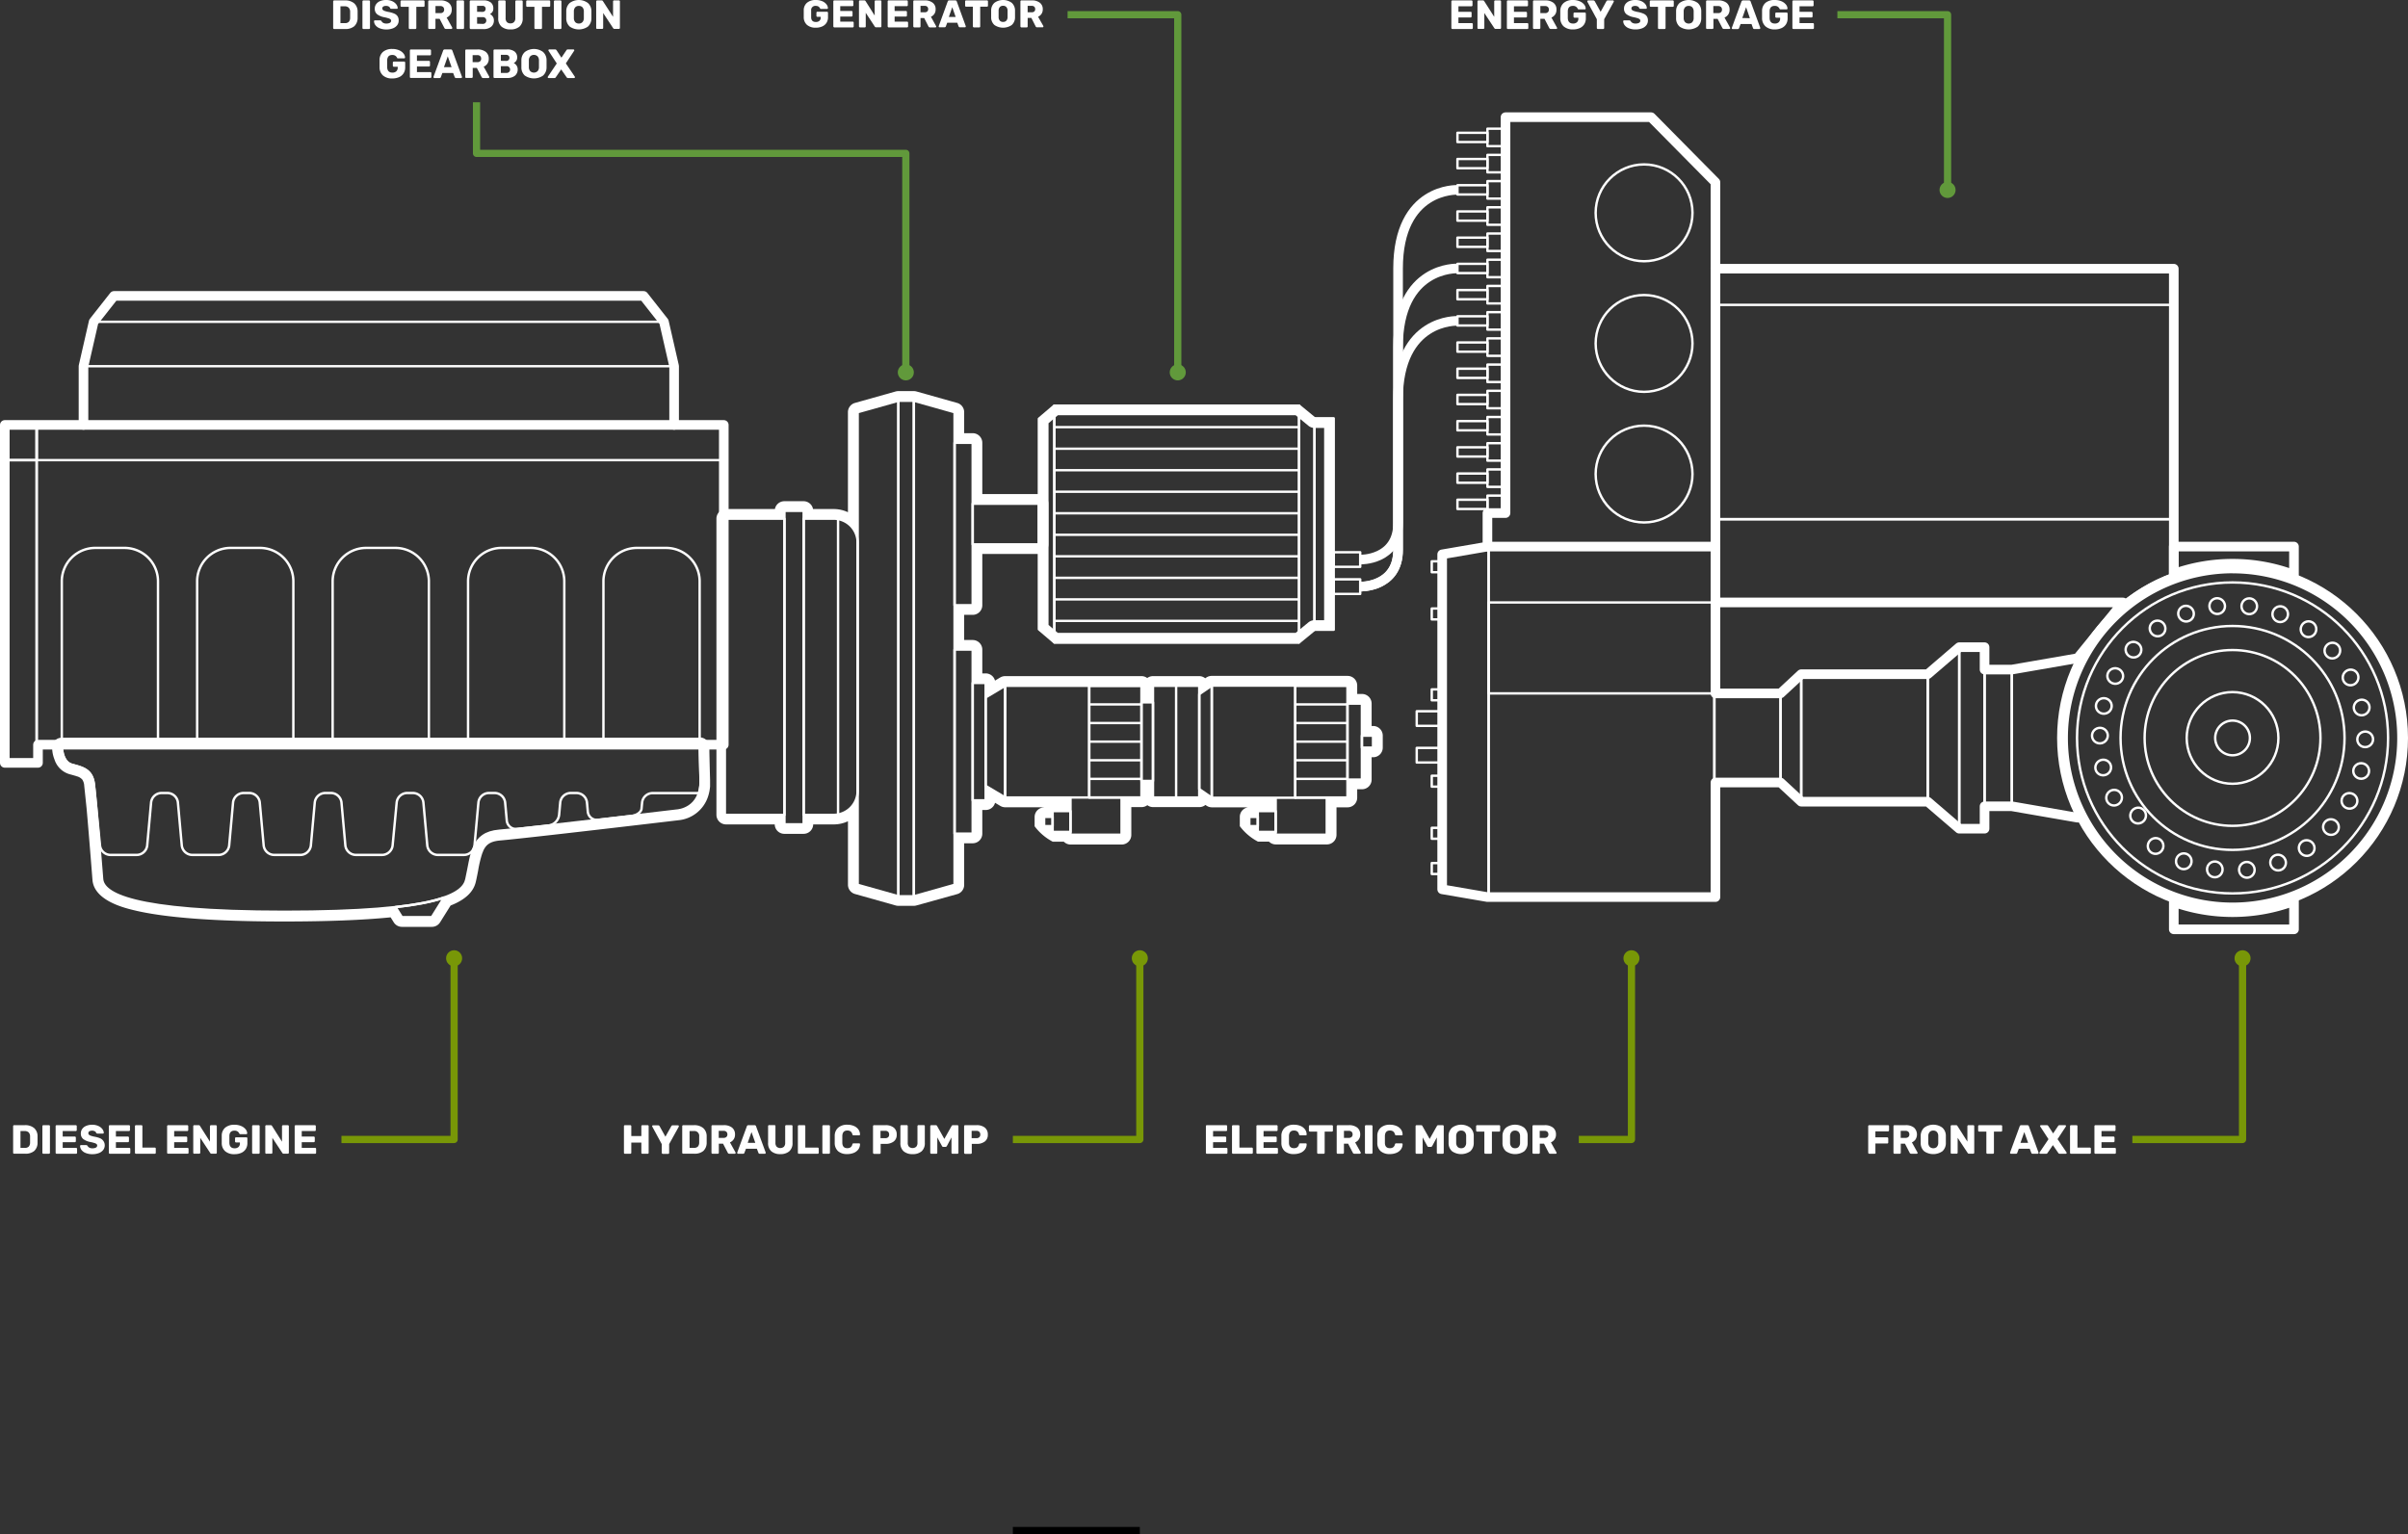 <?xml version="1.0" encoding="UTF-8"?> <svg xmlns="http://www.w3.org/2000/svg" viewBox="0 0 1001.61 638.28"><rect x="0" y="0" width="1001.61" height="638.28" fill="#333333" stroke="none"/> <defs> <style>.cls-1,.cls-3,.cls-6,.cls-7,.cls-8{fill:none;stroke-linejoin:round;}.cls-1{stroke:#61993b;}.cls-1,.cls-3{stroke-width:3px;}.cls-2{fill:#61993b;}.cls-3{stroke:#789707;}.cls-4{fill:#789707;}.cls-5{fill:#fff;}.cls-6,.cls-7,.cls-8{stroke:#fff;}.cls-7{stroke-linecap:round;}.cls-7,.cls-8{stroke-width:4px;}</style> </defs> <title>Edilog-illustration_en</title> <g id="Lager_2" data-name="Lager 2"> <g id="Feta_linjer" data-name="Feta linjer"> <polyline class="cls-1" points="489.89 154.92 489.89 6.12 444.06 6.12"></polyline> <circle class="cls-2" cx="489.89" cy="154.92" r="3.34"></circle> <polyline class="cls-3" points="932.79 398.69 932.79 474.08 886.96 474.08"></polyline> <circle class="cls-4" cx="932.79" cy="398.69" r="3.34"></circle> <polyline class="cls-3" points="474.11 398.69 474.11 474.08 421.3 474.08"></polyline> <rect x="421.3" y="635.28" width="52.81" height="3"></rect> <circle class="cls-4" cx="474.11" cy="398.69" r="3.34"></circle> <path class="cls-5" d="M335.71,10.39a4.2,4.2,0,0,1-1.39-3.22c0-.3,0-.79,0-1.46s0-1.16,0-1.47a4,4,0,0,1,1.4-3.13A5.48,5.48,0,0,1,339.34,0,6.71,6.71,0,0,1,342,.5a4.28,4.28,0,0,1,1.74,1.27,2.85,2.85,0,0,1,.64,1.59.34.34,0,0,1-.11.25.33.33,0,0,1-.25.1h-2.48a.51.51,0,0,1-.24,0,.69.69,0,0,1-.17-.17,1.91,1.91,0,0,0-.62-.77,2,2,0,0,0-1.19-.32,1.73,1.73,0,0,0-1.92,1.92c0,.3,0,.76,0,1.38s0,1.08,0,1.39c0,1.35.69,2,1.95,2a2.18,2.18,0,0,0,1.47-.46,1.73,1.73,0,0,0,.55-1.41V7H340a.4.4,0,0,1-.29-.12.41.41,0,0,1-.12-.3V5.3a.41.41,0,0,1,.12-.3.4.4,0,0,1,.29-.12H344a.4.4,0,0,1,.29.12.41.41,0,0,1,.12.3V7.15a4.28,4.28,0,0,1-.63,2.35A4.05,4.05,0,0,1,342,11a6.46,6.46,0,0,1-2.69.52A5.38,5.38,0,0,1,335.71,10.39Z"></path> <path class="cls-5" d="M346.74,11.24a.38.38,0,0,1-.12-.28V.58a.44.44,0,0,1,.11-.3A.38.38,0,0,1,347,.16h7.55a.41.41,0,0,1,.42.42V2.16a.38.38,0,0,1-.12.29.44.44,0,0,1-.3.11h-5.05v2h4.7a.41.41,0,0,1,.3.12.4.4,0,0,1,.11.3V6.46a.4.4,0,0,1-.11.3.41.41,0,0,1-.3.12h-4.7V9h5.18a.38.38,0,0,1,.29.12.41.41,0,0,1,.12.3V11a.38.38,0,0,1-.12.29.42.42,0,0,1-.29.11H347A.38.38,0,0,1,346.74,11.24Z"></path> <path class="cls-5" d="M357.41,11.24a.38.38,0,0,1-.12-.28V.58a.44.44,0,0,1,.11-.3.38.38,0,0,1,.29-.12h1.81a.58.58,0,0,1,.54.3l3.78,6V.58a.44.44,0,0,1,.11-.3.38.38,0,0,1,.29-.12h2a.38.38,0,0,1,.29.12.44.44,0,0,1,.11.3V10.94a.44.44,0,0,1-.11.3.38.38,0,0,1-.29.12h-1.81a.59.59,0,0,1-.54-.3l-3.76-5.73V11a.38.38,0,0,1-.12.29.44.44,0,0,1-.3.11h-2A.38.38,0,0,1,357.41,11.24Z"></path> <path class="cls-5" d="M369.35,11.24a.38.38,0,0,1-.12-.28V.58a.4.4,0,0,1,.11-.3.37.37,0,0,1,.29-.12h7.55a.41.41,0,0,1,.42.42V2.16a.38.38,0,0,1-.12.29.44.44,0,0,1-.3.11h-5.06v2h4.71a.4.4,0,0,1,.29.12.41.41,0,0,1,.12.3V6.46a.41.41,0,0,1-.12.3.4.4,0,0,1-.29.12h-4.71V9h5.19a.4.4,0,0,1,.29.12.41.41,0,0,1,.12.3V11a.38.38,0,0,1-.12.29.44.44,0,0,1-.29.11h-7.68A.38.38,0,0,1,369.35,11.24Z"></path> <path class="cls-5" d="M380,11.24a.38.38,0,0,1-.12-.28V.58a.44.44,0,0,1,.11-.3.38.38,0,0,1,.29-.12h4.4a5.11,5.11,0,0,1,3.3,1,3.25,3.25,0,0,1,1.19,2.7,3.42,3.42,0,0,1-.51,1.91,3.42,3.42,0,0,1-1.44,1.21l2.16,3.91a.3.3,0,0,1,.05.17.36.36,0,0,1-.09.24.33.33,0,0,1-.25.1h-2.25a.67.67,0,0,1-.66-.43l-1.76-3.47h-1.53V11a.38.38,0,0,1-.12.29.44.44,0,0,1-.3.11H380.3A.38.38,0,0,1,380,11.24Zm4.66-6.14a1.46,1.46,0,0,0,1.05-.34,1.26,1.26,0,0,0,.36-.95,1.35,1.35,0,0,0-.36-1,1.43,1.43,0,0,0-1.05-.37h-1.77V5.1Z"></path> <path class="cls-5" d="M390.56,11.26a.33.33,0,0,1-.1-.24.53.53,0,0,1,0-.14L394.2.62a.62.62,0,0,1,.64-.46h2.5a.62.62,0,0,1,.64.46l3.73,10.26a.53.53,0,0,1,0,.14.33.33,0,0,1-.1.24.32.32,0,0,1-.23.1h-2.08a.57.57,0,0,1-.55-.35l-.57-1.55H394L393.42,11a.57.57,0,0,1-.55.35h-2.08A.32.32,0,0,1,390.56,11.26Zm4.11-4.2h2.84L396.09,3Z"></path> <path class="cls-5" d="M404.79,11.25a.38.38,0,0,1-.12-.29V2.77h-2.82a.4.4,0,0,1-.29-.11.38.38,0,0,1-.12-.29V.58a.41.41,0,0,1,.12-.3.37.37,0,0,1,.29-.12h8.69a.38.38,0,0,1,.29.12.41.41,0,0,1,.12.3V2.37a.38.38,0,0,1-.12.29.42.42,0,0,1-.29.11h-2.82V11a.38.38,0,0,1-.12.29.44.44,0,0,1-.29.11h-2.23A.44.44,0,0,1,404.79,11.25Z"></path> <path class="cls-5" d="M413.66,10.42a4.2,4.2,0,0,1-1.39-3.25c0-.3,0-.76,0-1.38s0-1.08,0-1.39a4.24,4.24,0,0,1,1.4-3.26,6.14,6.14,0,0,1,7.13,0,4.24,4.24,0,0,1,1.4,3.26c0,.62,0,1.08,0,1.39s0,.78,0,1.38a4.23,4.23,0,0,1-1.38,3.25,6.38,6.38,0,0,1-7.16,0Zm4.91-1.8a2.23,2.23,0,0,0,.53-1.55c0-.62,0-1.06,0-1.33s0-.69,0-1.29a2.23,2.23,0,0,0-.53-1.55,1.8,1.8,0,0,0-1.33-.5,1.82,1.82,0,0,0-1.34.5,2.23,2.23,0,0,0-.53,1.55c0,.3,0,.73,0,1.29s0,1,0,1.33a2.23,2.23,0,0,0,.53,1.55,1.82,1.82,0,0,0,1.34.5A1.8,1.8,0,0,0,418.57,8.62Z"></path> <path class="cls-5" d="M424.56,11.24a.38.38,0,0,1-.12-.28V.58a.44.44,0,0,1,.11-.3.38.38,0,0,1,.29-.12h4.4a5.16,5.16,0,0,1,3.31,1,3.28,3.28,0,0,1,1.19,2.7,3.35,3.35,0,0,1-.52,1.91,3.46,3.46,0,0,1-1.43,1.21L434,10.85a.38.38,0,0,1,0,.17.36.36,0,0,1-.09.24.33.33,0,0,1-.24.1H431.4a.65.65,0,0,1-.65-.43L429,7.46h-1.54V11a.38.38,0,0,1-.12.29.44.44,0,0,1-.3.11h-2.19A.38.38,0,0,1,424.56,11.24Zm4.67-6.14a1.45,1.45,0,0,0,1-.34,1.26,1.26,0,0,0,.36-.95,1.35,1.35,0,0,0-.36-1,1.42,1.42,0,0,0-1-.37h-1.78V5.1Z"></path> <circle class="cls-2" cx="376.78" cy="154.92" r="3.34"></circle> <polyline class="cls-1" points="810.09 79.03 810.09 6.12 764.26 6.12"></polyline> <circle class="cls-2" cx="810.09" cy="79.03" r="3.34"></circle> <polyline class="cls-3" points="188.89 398.69 188.89 474.08 142.03 474.08"></polyline> <circle class="cls-4" cx="188.89" cy="398.69" r="3.34"></circle> <polyline class="cls-3" points="678.61 398.69 678.61 474.08 656.7 474.08"></polyline> <circle class="cls-4" cx="678.61" cy="398.69" r="3.34"></circle> <polyline class="cls-6" points="530.62 331.89 530.62 347.3 551.87 347.3 551.87 331.89"></polyline> <rect class="cls-6" x="523.18" y="337.45" width="7.43" height="8.67"></rect> <rect class="cls-6" x="519.65" y="339.86" width="3.53" height="3.85"></rect> <polyline class="cls-6" points="445.27 331.89 445.27 347.3 466.52 347.3 466.52 331.89"></polyline> <rect class="cls-6" x="434.3" y="339.86" width="3.53" height="3.85"></rect> <rect class="cls-6" x="437.84" y="337.45" width="7.43" height="8.67"></rect> <rect class="cls-6" x="554.76" y="229.78" width="11.02" height="6.07" transform="translate(1120.54 465.62) rotate(-180)"></rect> <rect class="cls-6" x="554.76" y="241.02" width="11.02" height="6.07" transform="translate(1120.54 488.12) rotate(-180)"></rect> <rect class="cls-6" x="589.29" y="311.17" width="10.57" height="6.07"></rect> <rect class="cls-6" x="589.29" y="295.92" width="10.57" height="6.07"></rect> <rect class="cls-6" x="595.54" y="359.08" width="4.32" height="4.54"></rect> <rect class="cls-6" x="595.54" y="344.42" width="4.32" height="4.54"></rect> <rect class="cls-6" x="595.54" y="322.75" width="4.32" height="4.54"></rect> <rect class="cls-6" x="595.54" y="286.82" width="4.32" height="4.54"></rect> <rect class="cls-6" x="595.54" y="253.17" width="4.32" height="4.54"></rect> <rect class="cls-6" x="595.54" y="233.54" width="4.32" height="4.54"></rect> <rect class="cls-6" x="479.58" y="285.32" width="19.25" height="46.48"></rect> <rect class="cls-6" x="474.79" y="292.2" width="4.79" height="32.71"></rect> <rect class="cls-6" x="453.06" y="285.32" width="21.73" height="46.48"></rect> <rect class="cls-6" x="418.1" y="285.32" width="34.97" height="46.48"></rect> <rect class="cls-6" x="404.59" y="284.15" width="5.39" height="48.82"></rect> <rect class="cls-6" x="397.05" y="270.26" width="7.54" height="76.59"></rect> <rect class="cls-6" x="397.05" y="184.23" width="7.54" height="67.58"></rect> <rect class="cls-6" x="404.59" y="209.56" width="27.49" height="16.92"></rect> <rect class="cls-6" x="438.55" y="168.76" width="101.8" height="98.52"></rect> <polygon class="cls-6" points="546.77 262.01 540.35 267.28 540.35 168.76 546.77 174.04 546.77 262.01"></polygon> <rect class="cls-6" x="546.77" y="174.04" width="7.99" height="87.97"></rect> <polygon class="cls-6" points="438.55 267.28 432.13 261.82 432.13 174.23 438.55 168.76 438.55 267.28"></polygon> <polygon class="cls-6" points="418.1 331.8 409.98 326.96 409.98 290.16 418.1 285.32 418.1 331.8"></polygon> <rect class="cls-6" x="504.04" y="285.23" width="34.72" height="46.67"></rect> <rect class="cls-6" x="560.48" y="292.75" width="6.01" height="31.61"></rect> <rect class="cls-6" x="566.49" y="306.07" width="4.63" height="4.98"></rect> <rect class="cls-6" x="538.75" y="285.23" width="21.73" height="46.67"></rect> <polygon class="cls-6" points="504.04 331.89 498.83 328.29 498.83 288.82 504.04 285.23 504.04 331.89"></polygon> <rect class="cls-6" x="373.68" y="166.72" width="6.44" height="206.2"></rect> <polygon class="cls-6" points="397.06 368.14 380.12 372.91 380.12 166.72 397.06 171.49 397.06 368.14"></polygon> <polygon class="cls-6" points="356.74 368.14 373.68 372.91 373.68 166.72 356.74 171.49 356.74 368.14"></polygon> <path class="cls-6" d="M334.29,215.79h12.54a9.94,9.94,0,0,1,9.91,9.91V329.13a9.94,9.94,0,0,1-9.91,9.91H334.29Z"></path> <line class="cls-6" x1="348.59" y1="215.95" x2="348.59" y2="338.82"></line> <rect class="cls-6" x="326.29" y="212.53" width="8" height="130.43"></rect> <rect class="cls-6" x="301.06" y="215.79" width="25.23" height="123.26"></rect> <rect class="cls-6" x="15.25" y="176.79" width="285.82" height="133.05"></rect> <rect class="cls-6" x="2" y="191.45" width="13.25" height="125.95"></rect> <rect class="cls-6" x="2" y="176.79" width="13.25" height="14.65"></rect> <path class="cls-6" d="M25.7,309.84v-68a13.92,13.92,0,0,1,13.88-13.88H51.84a13.92,13.92,0,0,1,13.88,13.88v68"></path> <path class="cls-6" d="M82,309.84v-68a13.92,13.92,0,0,1,13.88-13.88h12.27a13.92,13.92,0,0,1,13.87,13.88v68"></path> <path class="cls-6" d="M138.36,309.84v-68a13.93,13.93,0,0,1,13.88-13.88h12.27a13.93,13.93,0,0,1,13.88,13.88v68"></path> <path class="cls-6" d="M194.69,309.84v-68a13.93,13.93,0,0,1,13.88-13.88h12.27a13.93,13.93,0,0,1,13.88,13.88v68"></path> <path class="cls-6" d="M251,309.84v-68a13.92,13.92,0,0,1,13.88-13.88h12.26a13.92,13.92,0,0,1,13.88,13.88v68"></path> <rect class="cls-6" x="713.1" y="111.79" width="191.09" height="15.05"></rect> <rect class="cls-6" x="713.1" y="111.79" width="191.09" height="104.22"></rect> <path class="cls-6" d="M904.19,216H713.1v34.64h170a72.28,72.28,0,0,1,21.11-11.88Z"></path> <path class="cls-6" d="M25.7,309.84S25.37,317,30,318.22s8.16,2.15,9,7.77,3.47,39.81,3.47,39.81c.56,5.73,11.42,13.56,75.8,13.56S192.72,371.9,194,365.8c2.33-10.24,2-19.16,13.64-20.15s74.18-8.43,74.18-8.43,9.91-.66,9.58-12.55-.33-14.83-.33-14.83"></path> <rect class="cls-6" x="15.25" y="176.79" width="285.82" height="14.65"></rect> <rect class="cls-6" x="618.7" y="53.54" width="7.52" height="7.27"></rect> <rect class="cls-6" x="606.23" y="55.25" width="12.47" height="3.85"></rect> <rect class="cls-6" x="618.7" y="64.44" width="7.52" height="7.27"></rect> <rect class="cls-6" x="606.23" y="66.15" width="12.47" height="3.85"></rect> <rect class="cls-6" x="618.7" y="75.35" width="7.52" height="7.27"></rect> <rect class="cls-6" x="606.23" y="77.06" width="12.47" height="3.85"></rect> <rect class="cls-6" x="618.7" y="86.25" width="7.52" height="7.27"></rect> <rect class="cls-6" x="606.23" y="87.96" width="12.47" height="3.85"></rect> <rect class="cls-6" x="618.7" y="97.16" width="7.52" height="7.27"></rect> <rect class="cls-6" x="606.23" y="98.87" width="12.47" height="3.85"></rect> <rect class="cls-6" x="618.7" y="108.06" width="7.52" height="7.27"></rect> <rect class="cls-6" x="606.23" y="109.77" width="12.47" height="3.85"></rect> <rect class="cls-6" x="618.7" y="118.97" width="7.52" height="7.27"></rect> <rect class="cls-6" x="606.23" y="120.67" width="12.47" height="3.85"></rect> <rect class="cls-6" x="618.7" y="129.87" width="7.52" height="7.27"></rect> <rect class="cls-6" x="606.23" y="131.58" width="12.47" height="3.85"></rect> <rect class="cls-6" x="618.7" y="140.78" width="7.52" height="7.27"></rect> <rect class="cls-6" x="606.23" y="142.48" width="12.47" height="3.85"></rect> <rect class="cls-6" x="618.7" y="151.68" width="7.52" height="7.27"></rect> <rect class="cls-6" x="606.23" y="153.39" width="12.47" height="3.85"></rect> <rect class="cls-6" x="618.7" y="162.59" width="7.52" height="7.27"></rect> <rect class="cls-6" x="606.23" y="164.29" width="12.47" height="3.85"></rect> <rect class="cls-6" x="618.7" y="173.49" width="7.52" height="7.27"></rect> <rect class="cls-6" x="606.23" y="175.2" width="12.47" height="3.85"></rect> <rect class="cls-6" x="618.7" y="184.39" width="7.52" height="7.27"></rect> <rect class="cls-6" x="606.23" y="186.1" width="12.47" height="3.85"></rect> <rect class="cls-6" x="618.7" y="195.3" width="7.52" height="7.27"></rect> <rect class="cls-6" x="606.23" y="197.01" width="12.47" height="3.85"></rect> <rect class="cls-6" x="618.7" y="206.2" width="7.52" height="7.27"></rect> <rect class="cls-6" x="606.23" y="207.91" width="12.47" height="3.85"></rect> <polygon class="cls-6" points="686.77 48.75 626.22 48.75 626.22 213.47 619.19 213.47 619.19 288.49 713.1 288.49 713.1 75.84 686.77 48.75"></polygon> <rect class="cls-6" x="825.48" y="278.58" width="11.34" height="56.88"></rect> <rect class="cls-6" x="814.95" y="269.26" width="10.53" height="75.52"></rect> <polygon class="cls-6" points="814.95 344.78 801.85 333.54 801.85 280.5 814.95 269.26 814.95 344.78"></polygon> <polyline class="cls-6" points="864.17 340.2 836.82 335.46 836.82 278.58 864.17 273.84"></polyline> <rect class="cls-6" x="749.22" y="280.5" width="52.63" height="53.04"></rect> <polygon class="cls-6" points="749.22 333.54 740.61 325.56 740.61 288.49 749.22 280.5 749.22 333.54"></polygon> <rect class="cls-6" x="713.1" y="288.49" width="27.51" height="37.07"></rect> <circle class="cls-6" cx="928.63" cy="307.02" r="72.48"></circle> <circle class="cls-6" cx="928.63" cy="307.02" r="64.69"></circle> <circle class="cls-6" cx="928.63" cy="307.02" r="46.58"></circle> <circle class="cls-6" cx="928.63" cy="307.02" r="36.57"></circle> <circle class="cls-6" cx="928.63" cy="307.02" r="19.07"></circle> <circle class="cls-6" cx="928.63" cy="307.02" r="7.22"></circle> <ellipse class="cls-6" cx="959.45" cy="352.8" rx="3.23" ry="3.28" transform="translate(54.54 828.35) rotate(-47.91)"></ellipse> <ellipse class="cls-6" cx="875.08" cy="293.71" rx="3.28" ry="3.23"></ellipse> <ellipse class="cls-6" cx="879.84" cy="281.26" rx="3.23" ry="3.28" transform="translate(395.72 1067.93) rotate(-76.12)"></ellipse> <ellipse class="cls-6" cx="887.44" cy="270.3" rx="3.23" ry="3.28" transform="translate(234.89 929.7) rotate(-62.24)"></ellipse> <ellipse class="cls-6" cx="897.45" cy="261.49" rx="3.23" ry="3.28" transform="translate(105.71 758.42) rotate(-48.36)"></ellipse> <ellipse class="cls-6" cx="909.29" cy="255.35" rx="3.23" ry="3.28" transform="translate(15.17 559.59) rotate(-34.48)"></ellipse> <ellipse class="cls-6" cx="922.25" cy="252.21" rx="3.23" ry="3.28" transform="translate(-29.77 340.57) rotate(-20.6)"></ellipse> <ellipse class="cls-6" cx="935.58" cy="252.28" rx="3.23" ry="3.28" transform="translate(-23.09 111.16) rotate(-6.72)"></ellipse> <ellipse class="cls-6" cx="948.51" cy="255.55" rx="3.28" ry="3.23" transform="translate(576.68 1164.79) rotate(-82.84)"></ellipse> <ellipse class="cls-6" cx="960.28" cy="261.82" rx="3.28" ry="3.23" transform="translate(371.1 1064.04) rotate(-68.96)"></ellipse> <ellipse class="cls-6" cx="970.2" cy="270.74" rx="3.28" ry="3.23" transform="translate(192.78 911.22) rotate(-55.08)"></ellipse> <ellipse class="cls-6" cx="977.69" cy="281.77" rx="3.28" ry="3.23" transform="translate(56.42 713.68) rotate(-41.19)"></ellipse> <ellipse class="cls-6" cx="982.32" cy="294.28" rx="3.28" ry="3.23" transform="translate(-25.51 483.57) rotate(-27.31)"></ellipse> <ellipse class="cls-6" cx="983.81" cy="307.53" rx="3.28" ry="3.23" transform="translate(-44.53 236.98) rotate(-13.43)"></ellipse> <ellipse class="cls-6" cx="982.08" cy="320.75" rx="3.23" ry="3.28" transform="translate(653.68 1300.3) rotate(-89.55)"></ellipse> <ellipse class="cls-6" cx="977.22" cy="333.17" rx="3.23" ry="3.28" transform="translate(412.59 1197.56) rotate(-75.67)"></ellipse> <ellipse class="cls-6" cx="969.53" cy="344.07" rx="3.23" ry="3.28" transform="translate(208.06 1035.83) rotate(-61.79)"></ellipse> <ellipse class="cls-6" cx="947.57" cy="358.85" rx="3.23" ry="3.28" transform="translate(-38.54 591.77) rotate(-34.03)"></ellipse> <ellipse class="cls-6" cx="934.58" cy="361.88" rx="3.23" ry="3.28" transform="translate(-67.46 344.11) rotate(-20.15)"></ellipse> <ellipse class="cls-6" cx="921.25" cy="361.71" rx="3.23" ry="3.28" transform="translate(-33.99 102.78) rotate(-6.27)"></ellipse> <ellipse class="cls-6" cx="908.35" cy="358.34" rx="3.28" ry="3.23" transform="translate(432.87 1211.23) rotate(-82.39)"></ellipse> <ellipse class="cls-6" cx="896.63" cy="351.98" rx="3.28" ry="3.23" transform="translate(240.64 1057.32) rotate(-68.51)"></ellipse> <ellipse class="cls-6" cx="886.78" cy="342.99" rx="3.28" ry="3.23" transform="matrix(0.58, -0.82, 0.82, 0.58, 93.77, 867.54)"></ellipse> <ellipse class="cls-6" cx="879.37" cy="331.9" rx="3.28" ry="3.23" transform="translate(-3.47 654.46) rotate(-40.75)"></ellipse> <ellipse class="cls-6" cx="874.84" cy="319.35" rx="3.28" ry="3.23" transform="translate(-49.89 429.85) rotate(-26.87)"></ellipse> <ellipse class="cls-6" cx="873.46" cy="306.09" rx="3.28" ry="3.23" transform="translate(-46.45 204.13) rotate(-12.99)"></ellipse> <path class="cls-6" d="M244.15,333.87l.35,3.85a3.8,3.8,0,0,0,4.29,3.38l13.88-1.61c2.17-.26,4.05-1.62,4.17-3l.24-2.58a4.42,4.42,0,0,1,4.32-3.94h19.37a15.77,15.77,0,0,0,.66-5.26c-.33-11.9-.33-14.83-.33-14.83H25.7S25.37,317,30,318.22s8.16,2.15,9,7.77c.13.82,2.59,25.75,2.59,25.75a4.43,4.43,0,0,0,4.32,3.95h11a4.44,4.44,0,0,0,4.32-3.95l1.62-17.87a4.42,4.42,0,0,1,4.32-3.94h2.46A4.43,4.43,0,0,1,74,333.87l1.61,17.87a4.44,4.44,0,0,0,4.32,3.95H91a4.45,4.45,0,0,0,4.33-3.95l1.61-17.87a4.43,4.43,0,0,1,4.32-3.94h2.47a4.42,4.42,0,0,1,4.32,3.94l1.62,17.87a4.43,4.43,0,0,0,4.32,3.95h11a4.44,4.44,0,0,0,4.32-3.95l1.62-17.87a4.42,4.42,0,0,1,4.32-3.94h2.46a4.43,4.43,0,0,1,4.33,3.94l1.61,17.87a4.44,4.44,0,0,0,4.33,3.95h11a4.45,4.45,0,0,0,4.33-3.95L165,333.87a4.43,4.43,0,0,1,4.32-3.94h2.47a4.42,4.42,0,0,1,4.32,3.94l1.62,17.87a4.43,4.43,0,0,0,4.32,3.95h11a4.44,4.44,0,0,0,4.32-3.95L199,333.87a4.42,4.42,0,0,1,4.32-3.94h2.47a4.43,4.43,0,0,1,4.32,3.94l.68,7.5a3.9,3.9,0,0,0,4.3,3.53l13.18-1.45a5.07,5.07,0,0,0,4.29-4.39l.47-5.19a4.43,4.43,0,0,1,4.32-3.94h2.47A4.42,4.42,0,0,1,244.15,333.87Z"></path> <line class="cls-6" x1="438.55" y1="168.76" x2="540.35" y2="168.76"></line> <line class="cls-6" x1="438.55" y1="177.72" x2="540.35" y2="177.72"></line> <line class="cls-6" x1="438.55" y1="186.68" x2="540.35" y2="186.68"></line> <line class="cls-6" x1="438.55" y1="195.63" x2="540.35" y2="195.63"></line> <line class="cls-6" x1="438.55" y1="204.59" x2="540.35" y2="204.59"></line> <line class="cls-6" x1="438.55" y1="213.54" x2="540.35" y2="213.54"></line> <line class="cls-6" x1="438.55" y1="222.5" x2="540.35" y2="222.5"></line> <line class="cls-6" x1="438.55" y1="231.46" x2="540.35" y2="231.46"></line> <line class="cls-6" x1="438.55" y1="240.41" x2="540.35" y2="240.41"></line> <line class="cls-6" x1="438.55" y1="249.37" x2="540.35" y2="249.37"></line> <line class="cls-6" x1="438.55" y1="258.32" x2="540.35" y2="258.32"></line> <line class="cls-6" x1="438.55" y1="267.28" x2="540.35" y2="267.28"></line> <line class="cls-6" x1="453.06" y1="285.32" x2="474.79" y2="285.32"></line> <line class="cls-6" x1="453.06" y1="293.07" x2="474.79" y2="293.07"></line> <line class="cls-6" x1="453.06" y1="300.81" x2="474.79" y2="300.81"></line> <line class="cls-6" x1="453.06" y1="308.56" x2="474.79" y2="308.56"></line> <line class="cls-6" x1="453.06" y1="316.3" x2="474.79" y2="316.3"></line> <line class="cls-6" x1="453.06" y1="324.05" x2="474.79" y2="324.05"></line> <line class="cls-6" x1="453.06" y1="331.8" x2="474.79" y2="331.8"></line> <line class="cls-6" x1="538.75" y1="285.32" x2="560.48" y2="285.32"></line> <line class="cls-6" x1="538.75" y1="293.07" x2="560.48" y2="293.07"></line> <line class="cls-6" x1="538.75" y1="300.81" x2="560.48" y2="300.81"></line> <line class="cls-6" x1="538.75" y1="308.56" x2="560.48" y2="308.56"></line> <line class="cls-6" x1="538.75" y1="316.3" x2="560.48" y2="316.3"></line> <line class="cls-6" x1="538.75" y1="324.05" x2="560.48" y2="324.05"></line> <line class="cls-6" x1="538.75" y1="331.8" x2="560.48" y2="331.8"></line> <polygon class="cls-6" points="280.4 176.79 280.4 152.36 276.17 133.88 267.7 123.11 47.43 123.11 38.96 133.88 34.73 152.36 34.73 176.79 280.4 176.79"></polygon> <line class="cls-6" x1="276.17" y1="133.88" x2="38.96" y2="133.88"></line> <line class="cls-6" x1="280.4" y1="152.36" x2="34.73" y2="152.36"></line> <path class="cls-6" d="M164.53,377.39l2.62,4.2h12.48l5.11-8.18C180.33,375,173.89,376.35,164.53,377.39Z"></path> <polygon class="cls-6" points="599.87 370 619.19 373.33 619.19 227.31 599.87 230.64 599.87 370"></polygon> <line class="cls-6" x1="489.21" y1="285.32" x2="489.21" y2="331.8"></line> <circle class="cls-6" cx="683.85" cy="88.55" r="20.14"></circle> <circle class="cls-6" cx="683.85" cy="197.23" r="20.14"></circle> <circle class="cls-6" cx="683.85" cy="142.89" r="20.14"></circle> <path class="cls-6" d="M928.63,379.51a72.47,72.47,0,0,1-24.44-4.23v11.36h50V374.87A72.44,72.44,0,0,1,928.63,379.51Z"></path> <path class="cls-6" d="M928.63,234.54a72.22,72.22,0,0,1,25.55,4.64V227.4h-50v11.37A72.22,72.22,0,0,1,928.63,234.54Z"></path> <rect class="cls-6" x="619.19" y="250.65" width="93.9" height="122.59"></rect> <polyline class="cls-1" points="376.78 154.92 376.78 63.81 198.21 63.81 198.21 42.55"></polyline> <path class="cls-5" d="M138.71,11.94a.41.41,0,0,1-.13-.29V.59a.42.42,0,0,1,.13-.3.44.44,0,0,1,.3-.12h4.42a5.74,5.74,0,0,1,3.87,1.19,4.5,4.5,0,0,1,1.45,3.45c0,.33,0,.77,0,1.31s0,1,0,1.29a4.63,4.63,0,0,1-1.4,3.51,5.67,5.67,0,0,1-3.84,1.15H139A.41.41,0,0,1,138.71,11.94Zm4.72-2.32a2.25,2.25,0,0,0,1.65-.53,2.53,2.53,0,0,0,.56-1.71c0-.33,0-.76,0-1.28s0-.94,0-1.26A2.37,2.37,0,0,0,145,3.16a2.37,2.37,0,0,0-1.69-.54h-1.7v7Z"></path> <path class="cls-5" d="M150.88,11.94a.4.4,0,0,1-.12-.29V.59a.41.41,0,0,1,.12-.3.44.44,0,0,1,.3-.12h2.28a.43.43,0,0,1,.31.12.38.38,0,0,1,.13.3V11.65a.38.38,0,0,1-.13.3.43.43,0,0,1-.31.12h-2.28A.41.41,0,0,1,150.88,11.94Z"></path> <path class="cls-5" d="M157.93,11.76a4,4,0,0,1-1.74-1.25,2.88,2.88,0,0,1-.62-1.69.3.3,0,0,1,.11-.24.33.33,0,0,1,.26-.11h2.14a.62.62,0,0,1,.33.07,1.1,1.1,0,0,1,.27.23,1.66,1.66,0,0,0,.71.73,2.52,2.52,0,0,0,1.31.29,3,3,0,0,0,1.48-.3,1,1,0,0,0,.51-.84.8.8,0,0,0-.26-.61,2.28,2.28,0,0,0-.83-.42,15.63,15.63,0,0,0-1.66-.43,7.12,7.12,0,0,1-3.06-1.25,2.87,2.87,0,0,1-1-2.35,3.13,3.13,0,0,1,.58-1.86A3.7,3.7,0,0,1,158.1.46,6.23,6.23,0,0,1,160.6,0a6,6,0,0,1,2.56.51,4.25,4.25,0,0,1,1.66,1.28,2.9,2.9,0,0,1,.61,1.52.35.35,0,0,1-.11.26.32.32,0,0,1-.25.1h-2.25a.6.6,0,0,1-.56-.29,1.08,1.08,0,0,0-.55-.66,2.12,2.12,0,0,0-1.11-.27,2.17,2.17,0,0,0-1.18.27.9.9,0,0,0-.4.8.77.77,0,0,0,.23.59,2,2,0,0,0,.74.44,11.89,11.89,0,0,0,1.49.4,10.69,10.69,0,0,1,2.53.72,3.09,3.09,0,0,1,1.38,1.12,3.11,3.11,0,0,1,.44,1.73,3.1,3.1,0,0,1-.65,2,4.13,4.13,0,0,1-1.82,1.29,7.34,7.34,0,0,1-2.66.45A7.19,7.19,0,0,1,157.93,11.76Z"></path> <path class="cls-5" d="M170.16,11.94a.37.37,0,0,1-.13-.29V2.84h-3a.38.38,0,0,1-.3-.13.38.38,0,0,1-.13-.3V.59a.38.38,0,0,1,.13-.3.41.41,0,0,1,.3-.12h9.14a.41.41,0,0,1,.31.12.41.41,0,0,1,.12.3V2.41a.41.41,0,0,1-.43.43h-3v8.81a.4.4,0,0,1-.12.29.39.39,0,0,1-.31.13h-2.24A.38.38,0,0,1,170.16,11.94Z"></path> <path class="cls-5" d="M178.25,11.94a.41.41,0,0,1-.13-.29V.59a.42.42,0,0,1,.13-.3.44.44,0,0,1,.3-.12h4.62a5.4,5.4,0,0,1,3.48,1,3.5,3.5,0,0,1,1.25,2.87,3.58,3.58,0,0,1-.56,2,3.61,3.61,0,0,1-1.55,1.27l2.33,4.19a.45.45,0,0,1,0,.18.38.38,0,0,1-.36.36h-2.26a.69.69,0,0,1-.69-.46l-1.94-3.74h-1.74v3.78a.41.41,0,0,1-.12.3.45.45,0,0,1-.32.12h-2.19A.41.41,0,0,1,178.25,11.94Zm4.89-6.48a1.66,1.66,0,0,0,1.19-.39A1.37,1.37,0,0,0,184.74,4a1.5,1.5,0,0,0-.4-1.08,1.67,1.67,0,0,0-1.2-.4h-2V5.46Z"></path> <path class="cls-5" d="M190,11.94a.37.37,0,0,1-.13-.29V.59a.38.38,0,0,1,.13-.3.41.41,0,0,1,.3-.12h2.27a.45.45,0,0,1,.32.12.42.42,0,0,1,.13.3V11.65a.42.42,0,0,1-.13.3.45.45,0,0,1-.32.12H190.3A.38.38,0,0,1,190,11.94Z"></path> <path class="cls-5" d="M195.51,11.94a.37.37,0,0,1-.13-.29V.59a.38.38,0,0,1,.13-.3.4.4,0,0,1,.29-.12H201a4.86,4.86,0,0,1,3.19.88,3.07,3.07,0,0,1,1,2.49A2.33,2.33,0,0,1,204.79,5a2.81,2.81,0,0,1-1,.86,2.77,2.77,0,0,1,1.17,1,2.79,2.79,0,0,1,.48,1.6,3.29,3.29,0,0,1-1.12,2.65,4.83,4.83,0,0,1-3.2,1H195.8A.37.37,0,0,1,195.51,11.94Zm5.14-7a1.45,1.45,0,0,0,1-.35,1.28,1.28,0,0,0,.35-.93,1.22,1.22,0,0,0-.35-.9,1.45,1.45,0,0,0-1-.34h-2.21V4.9Zm.15,5a1.44,1.44,0,0,0,1.09-.41,1.37,1.37,0,0,0,.39-1,1.41,1.41,0,0,0-.39-1,1.47,1.47,0,0,0-1.09-.4h-2.36V9.86Z"></path> <path class="cls-5" d="M208.6,11.07a4.42,4.42,0,0,1-1.36-3.54V.59a.42.42,0,0,1,.13-.3.44.44,0,0,1,.3-.12h2.19a.45.45,0,0,1,.32.12.42.42,0,0,1,.13.3V7.51a2.37,2.37,0,0,0,.51,1.66,2,2,0,0,0,1.51.55,1.92,1.92,0,0,0,1.49-.56,2.27,2.27,0,0,0,.53-1.65V.59a.38.38,0,0,1,.13-.3.41.41,0,0,1,.3-.12H217a.41.41,0,0,1,.42.42V7.53a4.45,4.45,0,0,1-1.35,3.54,5.48,5.48,0,0,1-3.71,1.17A5.54,5.54,0,0,1,208.6,11.07Z"></path> <path class="cls-5" d="M222.42,11.94a.37.37,0,0,1-.13-.29V2.84h-3a.37.37,0,0,1-.29-.13.38.38,0,0,1-.13-.3V.59a.38.38,0,0,1,.13-.3.4.4,0,0,1,.29-.12h9.15a.43.43,0,0,1,.31.12.4.4,0,0,1,.11.3V2.41a.41.41,0,0,1-.11.31.43.43,0,0,1-.31.12h-3v8.81a.44.44,0,0,1-.11.29.4.4,0,0,1-.31.13h-2.24A.38.38,0,0,1,222.42,11.94Z"></path> <path class="cls-5" d="M230.51,11.94a.37.37,0,0,1-.13-.29V.59a.38.38,0,0,1,.13-.3.41.41,0,0,1,.3-.12h2.27a.45.45,0,0,1,.32.12.42.42,0,0,1,.13.3V11.65a.42.42,0,0,1-.13.3.45.45,0,0,1-.32.12h-2.27A.38.38,0,0,1,230.51,11.94Z"></path> <path class="cls-5" d="M237,11.07a4.51,4.51,0,0,1-1.46-3.45c0-.33,0-.82,0-1.47s0-1.15,0-1.48A4.55,4.55,0,0,1,237,1.22a6.39,6.39,0,0,1,7.51,0A4.52,4.52,0,0,1,246,4.67c0,.66,0,1.16,0,1.48s0,.81,0,1.47a4.58,4.58,0,0,1-1.46,3.45,6.68,6.68,0,0,1-7.55,0Zm5.26-1.84a2.5,2.5,0,0,0,.59-1.72c0-.65,0-1.12,0-1.39s0-.76,0-1.39a2.45,2.45,0,0,0-.6-1.72,2,2,0,0,0-1.48-.56,2,2,0,0,0-1.47.56,2.5,2.5,0,0,0-.6,1.72c0,.31,0,.78,0,1.39s0,1.07,0,1.39a2.55,2.55,0,0,0,.59,1.72,2,2,0,0,0,1.48.56A2,2,0,0,0,242.24,9.23Z"></path> <path class="cls-5" d="M248.12,11.94a.41.41,0,0,1-.13-.29V.59a.42.42,0,0,1,.13-.3.44.44,0,0,1,.3-.12h1.8a.59.59,0,0,1,.58.32L255,7V.59a.41.41,0,0,1,.12-.3.44.44,0,0,1,.3-.12h2a.41.41,0,0,1,.31.12.41.41,0,0,1,.12.3v11a.43.43,0,0,1-.12.31.39.39,0,0,1-.31.13h-1.82a.62.62,0,0,1-.56-.32l-4.15-6.29v6.19a.4.4,0,0,1-.12.29.37.37,0,0,1-.3.13h-2A.41.41,0,0,1,248.12,11.94Z"></path> <path class="cls-5" d="M159.34,31.44A4.48,4.48,0,0,1,157.88,28c0-.33,0-.85,0-1.56s0-1.24,0-1.57a4.34,4.34,0,0,1,1.48-3.33,5.77,5.77,0,0,1,3.8-1.17,7,7,0,0,1,2.82.53,4.59,4.59,0,0,1,1.83,1.34,2.82,2.82,0,0,1,.67,1.68.33.33,0,0,1-.11.26.35.35,0,0,1-.26.1h-2.48a.68.68,0,0,1-.27,0,.4.4,0,0,1-.17-.19,2.28,2.28,0,0,0-.7-.86,2.17,2.17,0,0,0-1.33-.36c-1.34,0-2,.71-2.12,2.14,0,.32,0,.81,0,1.48s0,1.15,0,1.48c.07,1.49.79,2.24,2.18,2.24a2.35,2.35,0,0,0,1.6-.52,2,2,0,0,0,.61-1.59v-.32h-1.6a.39.39,0,0,1-.31-.13.43.43,0,0,1-.12-.31V26.06a.43.43,0,0,1,.12-.31.39.39,0,0,1,.31-.13h4.28a.39.39,0,0,1,.31.13.43.43,0,0,1,.12.31V28a4.5,4.5,0,0,1-.67,2.49,4.17,4.17,0,0,1-1.88,1.6,6.74,6.74,0,0,1-2.83.55A5.62,5.62,0,0,1,159.34,31.44Z"></path> <path class="cls-5" d="M170.62,32.34a.38.38,0,0,1-.13-.3V21a.38.38,0,0,1,.13-.3.41.41,0,0,1,.3-.12h7.94a.41.41,0,0,1,.42.42v1.6a.41.41,0,0,1-.12.3.38.38,0,0,1-.3.13h-5.43v2.29h5a.42.42,0,0,1,.31.13.45.45,0,0,1,.12.31v1.48a.41.41,0,0,1-.12.3.39.39,0,0,1-.31.13h-5V30H179a.41.41,0,0,1,.43.43V32a.41.41,0,0,1-.12.3.39.39,0,0,1-.31.13h-8.07A.38.38,0,0,1,170.62,32.34Z"></path> <path class="cls-5" d="M180.43,32.36a.32.32,0,0,1-.11-.25.58.58,0,0,1,0-.15l4-10.91a.6.6,0,0,1,.22-.34.68.68,0,0,1,.44-.14h2.52a.68.68,0,0,1,.44.14.6.6,0,0,1,.22.34l4,10.91,0,.15a.32.32,0,0,1-.11.25.36.36,0,0,1-.26.11h-2.09a.55.55,0,0,1-.55-.36l-.66-1.73H184l-.64,1.73a.54.54,0,0,1-.56.36h-2.1A.34.34,0,0,1,180.43,32.36Zm7.4-4.43-1.58-4.49-1.58,4.49Z"></path> <path class="cls-5" d="M193.65,32.34a.41.41,0,0,1-.12-.3V21a.41.41,0,0,1,.12-.3.44.44,0,0,1,.3-.12h4.63a5.39,5.39,0,0,1,3.47,1,3.47,3.47,0,0,1,1.25,2.87,3.39,3.39,0,0,1-2.11,3.29l2.33,4.19a.33.33,0,0,1,0,.18.32.32,0,0,1-.11.25.34.34,0,0,1-.24.11H201a.7.7,0,0,1-.7-.46l-1.94-3.74h-1.73V32a.42.42,0,0,1-.13.31.45.45,0,0,1-.32.12H194A.41.41,0,0,1,193.65,32.34Zm4.89-6.48a1.66,1.66,0,0,0,1.19-.39,1.37,1.37,0,0,0,.41-1.06,1.46,1.46,0,0,0-.4-1.08,1.67,1.67,0,0,0-1.2-.4h-1.95v2.93Z"></path> <path class="cls-5" d="M205.4,32.34a.42.42,0,0,1-.13-.3V21a.42.42,0,0,1,.13-.3.44.44,0,0,1,.3-.12h5.18a4.86,4.86,0,0,1,3.19.88,3.05,3.05,0,0,1,1.05,2.49,2.34,2.34,0,0,1-.44,1.43,2.78,2.78,0,0,1-1,.86,2.89,2.89,0,0,1,1.17,1,2.79,2.79,0,0,1,.48,1.6,3.3,3.3,0,0,1-1.13,2.65,4.82,4.82,0,0,1-3.19.95H205.7A.41.41,0,0,1,205.4,32.34Zm5.14-7a1.44,1.44,0,0,0,1-.35,1.24,1.24,0,0,0,.36-.93,1.19,1.19,0,0,0-.36-.9,1.43,1.43,0,0,0-1-.34h-2.21V25.3Zm.16,5a1.43,1.43,0,0,0,1.08-.41,1.34,1.34,0,0,0,.4-1,1.38,1.38,0,0,0-.4-1,1.46,1.46,0,0,0-1.08-.4h-2.37v2.81Z"></path> <path class="cls-5" d="M218.33,31.47A4.51,4.51,0,0,1,216.87,28c0-.33,0-.82,0-1.47s0-1.15,0-1.48a4.52,4.52,0,0,1,1.49-3.45,6.37,6.37,0,0,1,7.5,0,4.52,4.52,0,0,1,1.48,3.45c0,.66,0,1.16,0,1.48s0,.81,0,1.47a4.55,4.55,0,0,1-1.46,3.45,6.68,6.68,0,0,1-7.55,0Zm5.26-1.84a2.5,2.5,0,0,0,.59-1.72c0-.65,0-1.12,0-1.39s0-.76,0-1.39a2.44,2.44,0,0,0-.6-1.72,2.22,2.22,0,0,0-3,0,2.48,2.48,0,0,0-.6,1.72c0,.31,0,.78,0,1.39s0,1.06,0,1.39a2.55,2.55,0,0,0,.59,1.72,2.25,2.25,0,0,0,3,0Z"></path> <path class="cls-5" d="M227.93,32.36a.32.32,0,0,1-.11-.25.34.34,0,0,1,.06-.2l3.71-5.51-3.43-5.27a.41.41,0,0,1-.06-.2.36.36,0,0,1,.11-.25.34.34,0,0,1,.25-.11h2.47a.55.55,0,0,1,.34.1,1.25,1.25,0,0,1,.25.26l2,3.07,2.06-3.07a.68.68,0,0,1,.6-.36h2.34a.38.38,0,0,1,.36.36.29.29,0,0,1-.07.2l-3.45,5.25,3.74,5.53a.37.37,0,0,1-.31.56h-2.53a.69.69,0,0,1-.59-.34l-2.25-3.26-2.22,3.26a.62.62,0,0,1-.58.34h-2.45A.36.36,0,0,1,227.93,32.36Z"></path> <path class="cls-5" d="M5.58,479.9a.4.4,0,0,1-.12-.29V468.55a.41.41,0,0,1,.12-.3.44.44,0,0,1,.3-.12H10.3a5.77,5.77,0,0,1,3.88,1.19,4.46,4.46,0,0,1,1.44,3.45c0,.33,0,.77,0,1.31s0,1,0,1.29a4.6,4.6,0,0,1-1.4,3.51A5.65,5.65,0,0,1,10.39,480H5.88A.41.41,0,0,1,5.58,479.9Zm4.72-2.32a2.25,2.25,0,0,0,1.65-.53,2.48,2.48,0,0,0,.56-1.71c0-.33,0-.76,0-1.28s0-.94,0-1.26a2.34,2.34,0,0,0-.6-1.68,2.37,2.37,0,0,0-1.69-.54H8.52v7Z"></path> <path class="cls-5" d="M17.76,479.9a.37.37,0,0,1-.13-.29V468.55a.38.38,0,0,1,.13-.3.4.4,0,0,1,.29-.12h2.28a.45.45,0,0,1,.32.12.41.41,0,0,1,.12.3v11.06a.41.41,0,0,1-.12.3.45.45,0,0,1-.32.12H18.05A.37.37,0,0,1,17.76,479.9Z"></path> <path class="cls-5" d="M23.26,479.9a.4.4,0,0,1-.12-.29V468.55a.41.41,0,0,1,.12-.3.44.44,0,0,1,.3-.12H31.5a.41.41,0,0,1,.31.12.41.41,0,0,1,.12.3v1.6a.41.41,0,0,1-.12.3.39.39,0,0,1-.31.13H26.08v2.29h5.05a.42.42,0,0,1,.3.13.45.45,0,0,1,.12.32v1.47a.41.41,0,0,1-.12.3.38.38,0,0,1-.3.13H26.08v2.36h5.56a.41.41,0,0,1,.3.12.41.41,0,0,1,.12.31v1.6a.4.4,0,0,1-.12.29.38.38,0,0,1-.3.13H23.56A.41.41,0,0,1,23.26,479.9Z"></path> <path class="cls-5" d="M35.67,479.72a4.05,4.05,0,0,1-1.75-1.25,2.94,2.94,0,0,1-.62-1.69.34.34,0,0,1,.11-.24.35.35,0,0,1,.27-.11h2.14a.65.65,0,0,1,.33.07,1.07,1.07,0,0,1,.26.23,1.74,1.74,0,0,0,.72.73,2.49,2.49,0,0,0,1.31.29,3,3,0,0,0,1.48-.3,1,1,0,0,0,.51-.84.78.78,0,0,0-.27-.61,2.22,2.22,0,0,0-.82-.42,16,16,0,0,0-1.67-.43,7.07,7.07,0,0,1-3.05-1.25,2.87,2.87,0,0,1-1-2.35,3.13,3.13,0,0,1,.58-1.86,3.7,3.7,0,0,1,1.65-1.27,6.2,6.2,0,0,1,2.5-.46,6,6,0,0,1,2.56.51,4.25,4.25,0,0,1,1.66,1.28,2.8,2.8,0,0,1,.6,1.53.34.34,0,0,1-.35.35H40.56a.67.67,0,0,1-.33-.07.59.59,0,0,1-.23-.22,1.12,1.12,0,0,0-.55-.66,2.56,2.56,0,0,0-2.29,0,.91.91,0,0,0-.41.8.81.81,0,0,0,.23.59,2.15,2.15,0,0,0,.75.44,11.42,11.42,0,0,0,1.49.4,10.74,10.74,0,0,1,2.52.72,3.2,3.2,0,0,1,1.18,4.83,4.19,4.19,0,0,1-1.82,1.29,7.38,7.38,0,0,1-2.66.45A7.19,7.19,0,0,1,35.67,479.72Z"></path> <path class="cls-5" d="M45.4,479.9a.37.37,0,0,1-.13-.29V468.55a.38.38,0,0,1,.13-.3.41.41,0,0,1,.3-.12h7.93a.41.41,0,0,1,.31.12.41.41,0,0,1,.12.3v1.6a.41.41,0,0,1-.12.3.39.39,0,0,1-.31.13H48.21v2.29h5a.42.42,0,0,1,.31.13.45.45,0,0,1,.12.32v1.47a.41.41,0,0,1-.12.3.39.39,0,0,1-.31.13h-5v2.36h5.56a.41.41,0,0,1,.43.43v1.6a.4.4,0,0,1-.12.29.39.39,0,0,1-.31.13H45.7A.38.38,0,0,1,45.4,479.9Z"></path> <path class="cls-5" d="M56.26,479.9a.41.41,0,0,1-.13-.29V468.55a.42.42,0,0,1,.13-.3.44.44,0,0,1,.3-.12H58.8a.41.41,0,0,1,.31.12.41.41,0,0,1,.12.3v8.91h5.15a.44.44,0,0,1,.31.13.5.5,0,0,1,.11.32v1.7a.44.44,0,0,1-.11.29.4.4,0,0,1-.31.13H56.56A.41.41,0,0,1,56.26,479.9Z"></path> <path class="cls-5" d="M69.64,479.9a.41.41,0,0,1-.13-.29V468.55a.42.42,0,0,1,.13-.3.42.42,0,0,1,.3-.12h7.94a.41.41,0,0,1,.42.42v1.6a.41.41,0,0,1-.12.3.38.38,0,0,1-.3.13H72.45v2.29h5a.42.42,0,0,1,.31.13.45.45,0,0,1,.12.32v1.47a.41.41,0,0,1-.12.3.39.39,0,0,1-.31.13h-5v2.36H78a.41.41,0,0,1,.43.43v1.6a.4.4,0,0,1-.12.29A.39.39,0,0,1,78,480H69.94A.39.39,0,0,1,69.64,479.9Z"></path> <path class="cls-5" d="M80.5,479.9a.4.4,0,0,1-.12-.29V468.55a.41.41,0,0,1,.12-.3.44.44,0,0,1,.3-.12h1.8a.58.58,0,0,1,.58.32L87.33,475v-6.43a.38.38,0,0,1,.13-.3.4.4,0,0,1,.29-.12h2a.41.41,0,0,1,.31.12.41.41,0,0,1,.12.3v11a.43.43,0,0,1-.12.31.39.39,0,0,1-.31.13H88a.63.63,0,0,1-.57-.32l-4.14-6.29v6.19a.4.4,0,0,1-.12.29.39.39,0,0,1-.31.13h-2A.41.41,0,0,1,80.5,479.9Z"></path> <path class="cls-5" d="M93.69,479a4.48,4.48,0,0,1-1.46-3.41c0-.33,0-.85,0-1.56s0-1.24,0-1.57a4.35,4.35,0,0,1,1.48-3.33,5.75,5.75,0,0,1,3.8-1.17,6.91,6.91,0,0,1,2.81.53,4.63,4.63,0,0,1,1.84,1.34,2.82,2.82,0,0,1,.67,1.68.31.31,0,0,1-.11.26.35.35,0,0,1-.26.1H100a.7.7,0,0,1-.28-.05.46.46,0,0,1-.17-.19,2.25,2.25,0,0,0-.69-.86,2.17,2.17,0,0,0-1.33-.36c-1.35,0-2.06.71-2.12,2.14,0,.32,0,.81,0,1.48s0,1.15,0,1.48c.06,1.49.79,2.24,2.17,2.24a2.36,2.36,0,0,0,1.61-.52,2,2,0,0,0,.6-1.59v-.32h-1.6a.38.38,0,0,1-.3-.13.43.43,0,0,1-.12-.31v-1.26a.43.43,0,0,1,.12-.31.38.38,0,0,1,.3-.13h4.29a.4.4,0,0,1,.31.13.47.47,0,0,1,.11.31v1.94a4.58,4.58,0,0,1-.66,2.49,4.23,4.23,0,0,1-1.88,1.6,6.74,6.74,0,0,1-2.83.55A5.62,5.62,0,0,1,93.69,479Z"></path> <path class="cls-5" d="M105,479.9a.37.37,0,0,1-.13-.29V468.55a.38.38,0,0,1,.13-.3.4.4,0,0,1,.29-.12h2.28a.45.45,0,0,1,.32.12.41.41,0,0,1,.12.3v11.06a.41.41,0,0,1-.12.3.45.45,0,0,1-.32.12h-2.28A.37.37,0,0,1,105,479.9Z"></path> <path class="cls-5" d="M110.47,479.9a.4.4,0,0,1-.12-.29V468.55a.41.41,0,0,1,.12-.3.44.44,0,0,1,.3-.12h1.8a.58.58,0,0,1,.58.32L117.3,475v-6.43a.38.38,0,0,1,.13-.3.41.41,0,0,1,.3-.12h2a.41.41,0,0,1,.42.42v11a.43.43,0,0,1-.12.31.38.38,0,0,1-.3.13H118a.63.63,0,0,1-.57-.32l-4.14-6.29v6.19a.4.4,0,0,1-.12.29.39.39,0,0,1-.31.13h-2A.41.41,0,0,1,110.47,479.9Z"></path> <path class="cls-5" d="M122.7,479.9a.37.37,0,0,1-.13-.29V468.55a.38.38,0,0,1,.13-.3.4.4,0,0,1,.29-.12h7.94a.41.41,0,0,1,.31.12.41.41,0,0,1,.12.3v1.6a.41.41,0,0,1-.12.3.39.39,0,0,1-.31.13h-5.42v2.29h5a.44.44,0,0,1,.31.13.5.5,0,0,1,.11.32v1.47a.44.44,0,0,1-.11.3.4.4,0,0,1-.31.13h-5v2.36h5.56a.43.43,0,0,1,.31.12.45.45,0,0,1,.11.31v1.6a.44.44,0,0,1-.11.29.4.4,0,0,1-.31.13H123A.37.37,0,0,1,122.7,479.9Z"></path> <path class="cls-5" d="M259.65,479.91a.41.41,0,0,1-.12-.3V468.55a.38.38,0,0,1,.13-.3.4.4,0,0,1,.29-.12h2.2a.43.43,0,0,1,.31.12.38.38,0,0,1,.13.3v4.1h4.18v-4.1a.41.41,0,0,1,.12-.3.41.41,0,0,1,.31-.12h2.19a.43.43,0,0,1,.31.12.4.4,0,0,1,.11.3v11.06a.4.4,0,0,1-.11.3.43.43,0,0,1-.31.12H267.2a.41.41,0,0,1-.31-.12.41.41,0,0,1-.12-.3v-4.24h-4.18v4.24a.38.38,0,0,1-.13.3.43.43,0,0,1-.31.12H260A.41.41,0,0,1,259.65,479.91Z"></path> <path class="cls-5" d="M275.38,479.9a.41.41,0,0,1-.13-.29V476l-3.94-7.28a1.37,1.37,0,0,1-.05-.18.36.36,0,0,1,.11-.25.36.36,0,0,1,.26-.11h2.13a.73.73,0,0,1,.59.36l2.43,4.38,2.45-4.38a.66.66,0,0,1,.6-.36H282a.36.36,0,0,1,.26.11.35.35,0,0,1,.1.25.62.62,0,0,1,0,.18L278.33,476v3.66a.38.38,0,0,1-.13.3.43.43,0,0,1-.31.12h-2.21A.41.41,0,0,1,275.38,479.9Z"></path> <path class="cls-5" d="M283.9,479.9a.37.37,0,0,1-.13-.29V468.55a.38.38,0,0,1,.13-.3.41.41,0,0,1,.3-.12h4.42a5.76,5.76,0,0,1,3.87,1.19,4.5,4.5,0,0,1,1.45,3.45c0,.33,0,.77,0,1.31s0,1,0,1.29a4.64,4.64,0,0,1-1.41,3.51A5.62,5.62,0,0,1,288.7,480h-4.5A.38.38,0,0,1,283.9,479.9Zm4.72-2.32a2.29,2.29,0,0,0,1.65-.53,2.53,2.53,0,0,0,.56-1.71c0-.33,0-.76,0-1.28s0-.94,0-1.26a2,2,0,0,0-2.3-2.22h-1.7v7Z"></path> <path class="cls-5" d="M296.07,479.9a.41.41,0,0,1-.13-.29V468.55a.42.42,0,0,1,.13-.3.44.44,0,0,1,.3-.12H301a5.4,5.4,0,0,1,3.48,1,3.5,3.5,0,0,1,1.25,2.87,3.39,3.39,0,0,1-2.11,3.29l2.33,4.19a.45.45,0,0,1,.05.18.38.38,0,0,1-.36.36h-2.26a.69.69,0,0,1-.69-.46l-1.94-3.74H299v3.78a.41.41,0,0,1-.12.3.45.45,0,0,1-.32.12h-2.19A.41.41,0,0,1,296.07,479.9Zm4.89-6.48a1.66,1.66,0,0,0,1.19-.39,1.37,1.37,0,0,0,.41-1.06,1.5,1.5,0,0,0-.4-1.08,1.67,1.67,0,0,0-1.2-.4h-2v2.93Z"></path> <path class="cls-5" d="M306.76,479.92a.36.36,0,0,1-.11-.25.54.54,0,0,1,0-.15l4-10.91a.55.55,0,0,1,.22-.34.68.68,0,0,1,.44-.14h2.51a.71.71,0,0,1,.45.14.65.65,0,0,1,.22.34l4,10.91,0,.15a.36.36,0,0,1-.11.25.36.36,0,0,1-.26.11h-2.1a.52.52,0,0,1-.54-.36l-.66-1.73h-4.54l-.65,1.73a.54.54,0,0,1-.56.36H307A.38.38,0,0,1,306.76,479.92Zm7.41-4.43L312.59,471,311,475.49Z"></path> <path class="cls-5" d="M320.84,479a4.43,4.43,0,0,1-1.35-3.54v-6.94a.38.38,0,0,1,.13-.3.4.4,0,0,1,.29-.12h2.2a.43.43,0,0,1,.31.12.38.38,0,0,1,.13.3v6.92a2.33,2.33,0,0,0,.52,1.66,2.3,2.3,0,0,0,3,0,2.32,2.32,0,0,0,.53-1.65v-6.92a.41.41,0,0,1,.12-.3.44.44,0,0,1,.3-.12h2.21a.43.43,0,0,1,.31.12.44.44,0,0,1,.11.3v6.94A4.43,4.43,0,0,1,328.3,479a5.48,5.48,0,0,1-3.71,1.17A5.54,5.54,0,0,1,320.84,479Z"></path> <path class="cls-5" d="M332,479.9a.4.4,0,0,1-.12-.29V468.55a.41.41,0,0,1,.12-.3.44.44,0,0,1,.3-.12h2.25a.41.41,0,0,1,.42.42v8.91h5.15a.42.42,0,0,1,.31.13.45.45,0,0,1,.12.32v1.7a.4.4,0,0,1-.12.29.39.39,0,0,1-.31.13h-7.82A.41.41,0,0,1,332,479.9Z"></path> <path class="cls-5" d="M342.19,479.9a.4.4,0,0,1-.12-.29V468.55a.41.41,0,0,1,.12-.3.44.44,0,0,1,.3-.12h2.28a.43.43,0,0,1,.31.12.38.38,0,0,1,.13.3v11.06a.38.38,0,0,1-.13.3.43.43,0,0,1-.31.12h-2.28A.41.41,0,0,1,342.19,479.9Z"></path> <path class="cls-5" d="M348.65,479a4.55,4.55,0,0,1-1.45-3.43c0-.3,0-.8,0-1.49s0-1.22,0-1.53a4.5,4.5,0,0,1,1.48-3.41,5.57,5.57,0,0,1,3.77-1.2,7,7,0,0,1,2.69.5,4.48,4.48,0,0,1,1.88,1.43,3.61,3.61,0,0,1,.7,2.17v0a.3.3,0,0,1-.11.23.38.38,0,0,1-.25.09h-2.29a.55.55,0,0,1-.34-.09.67.67,0,0,1-.2-.35,2,2,0,0,0-.75-1.21,2.29,2.29,0,0,0-1.35-.35c-1.33,0-2,.75-2.07,2.24,0,.31,0,.78,0,1.41s0,1.12,0,1.45c.05,1.49.74,2.24,2.07,2.24a2.35,2.35,0,0,0,1.36-.36,2,2,0,0,0,.74-1.2.6.6,0,0,1,.18-.35.6.6,0,0,1,.36-.09h2.29a.38.38,0,0,1,.27.1.29.29,0,0,1,.09.25,3.61,3.61,0,0,1-.7,2.17,4.48,4.48,0,0,1-1.88,1.43,7,7,0,0,1-2.69.5A5.61,5.61,0,0,1,348.65,479Z"></path> <path class="cls-5" d="M363.25,479.9a.4.4,0,0,1-.12-.29V468.55a.41.41,0,0,1,.12-.3.44.44,0,0,1,.3-.12h4.76a5.35,5.35,0,0,1,3.43,1,3.55,3.55,0,0,1,1.25,2.93,3.41,3.41,0,0,1-1.24,2.86,5.52,5.52,0,0,1-3.44,1h-2v3.73a.38.38,0,0,1-.13.3.43.43,0,0,1-.31.12h-2.3A.41.41,0,0,1,363.25,479.9Zm5-6.36a1.65,1.65,0,0,0,1.17-.39,1.44,1.44,0,0,0,.42-1.13,1.57,1.57,0,0,0-.39-1.11,1.59,1.59,0,0,0-1.2-.42h-2v3.05Z"></path> <path class="cls-5" d="M375.87,479a4.43,4.43,0,0,1-1.35-3.54v-6.94a.38.38,0,0,1,.13-.3.4.4,0,0,1,.29-.12h2.2a.45.45,0,0,1,.31.12.42.42,0,0,1,.13.3v6.92a2.33,2.33,0,0,0,.52,1.66,2.3,2.3,0,0,0,3,0,2.32,2.32,0,0,0,.52-1.65v-6.92a.42.42,0,0,1,.13-.3.44.44,0,0,1,.3-.12h2.21a.41.41,0,0,1,.42.42v6.94a4.43,4.43,0,0,1-1.35,3.54,5.48,5.48,0,0,1-3.71,1.17A5.54,5.54,0,0,1,375.87,479Z"></path> <path class="cls-5" d="M387.07,479.9a.41.41,0,0,1-.13-.29V468.55a.42.42,0,0,1,.13-.3.44.44,0,0,1,.3-.12h1.84a.61.61,0,0,1,.59.37l3,5.36,3-5.36a.63.63,0,0,1,.6-.37h1.82a.43.43,0,0,1,.31.12.38.38,0,0,1,.13.3v11.06a.38.38,0,0,1-.13.3.43.43,0,0,1-.31.12h-2a.45.45,0,0,1-.32-.12.42.42,0,0,1-.13-.3v-6.38l-1.9,3.55a.68.68,0,0,1-.6.39h-.88a.57.57,0,0,1-.36-.1.76.76,0,0,1-.23-.29l-1.93-3.55v6.38a.44.44,0,0,1-.11.29.4.4,0,0,1-.31.13h-2A.41.41,0,0,1,387.07,479.9Z"></path> <path class="cls-5" d="M401.15,479.9a.37.37,0,0,1-.13-.29V468.55a.38.38,0,0,1,.13-.3.41.41,0,0,1,.3-.12h4.76a5.3,5.3,0,0,1,3.42,1,3.55,3.55,0,0,1,1.25,2.93,3.38,3.38,0,0,1-1.24,2.86,5.48,5.48,0,0,1-3.43,1h-2v3.73a.41.41,0,0,1-.12.3.47.47,0,0,1-.32.12h-2.29A.38.38,0,0,1,401.15,479.9Zm5-6.36a1.65,1.65,0,0,0,1.17-.39,1.41,1.41,0,0,0,.43-1.13,1.53,1.53,0,0,0-.4-1.11,1.59,1.59,0,0,0-1.2-.42h-2v3.05Z"></path> <path class="cls-5" d="M501.71,479.9a.4.4,0,0,1-.12-.29V468.55a.41.41,0,0,1,.12-.3.44.44,0,0,1,.3-.12H510a.41.41,0,0,1,.31.12.41.41,0,0,1,.12.3v1.6a.41.41,0,0,1-.12.3.39.39,0,0,1-.31.13h-5.42v2.29h5.05a.42.42,0,0,1,.3.13.45.45,0,0,1,.12.32v1.47a.41.41,0,0,1-.12.3.38.38,0,0,1-.3.13h-5.05v2.36h5.56a.41.41,0,0,1,.3.12.41.41,0,0,1,.12.31v1.6a.4.4,0,0,1-.12.29.38.38,0,0,1-.3.13H502A.41.41,0,0,1,501.71,479.9Z"></path> <path class="cls-5" d="M512.58,479.9a.37.37,0,0,1-.13-.29V468.55a.38.38,0,0,1,.13-.3.41.41,0,0,1,.3-.12h2.24a.43.43,0,0,1,.31.12.44.44,0,0,1,.11.3v8.91h5.15a.42.42,0,0,1,.31.13.45.45,0,0,1,.12.32v1.7a.4.4,0,0,1-.12.29.39.39,0,0,1-.31.13h-7.81A.38.38,0,0,1,512.58,479.9Z"></path> <path class="cls-5" d="M522.73,479.9a.37.37,0,0,1-.13-.29V468.55a.38.38,0,0,1,.13-.3.4.4,0,0,1,.29-.12H531a.41.41,0,0,1,.31.12.41.41,0,0,1,.12.3v1.6a.41.41,0,0,1-.12.3.39.39,0,0,1-.31.13h-5.42v2.29h5.05a.44.44,0,0,1,.31.13.5.5,0,0,1,.11.32v1.47a.44.44,0,0,1-.11.3.4.4,0,0,1-.31.13h-5.05v2.36h5.56a.39.39,0,0,1,.3.12.41.41,0,0,1,.12.31v1.6a.4.4,0,0,1-.12.29.37.37,0,0,1-.3.13H523A.37.37,0,0,1,522.73,479.9Z"></path> <path class="cls-5" d="M534.44,479a4.51,4.51,0,0,1-1.45-3.43c0-.3,0-.8,0-1.49s0-1.22,0-1.53a4.46,4.46,0,0,1,1.48-3.41,5.57,5.57,0,0,1,3.77-1.2,7,7,0,0,1,2.69.5,4.38,4.38,0,0,1,1.87,1.43,3.62,3.62,0,0,1,.71,2.17v0a.3.3,0,0,1-.11.23.4.4,0,0,1-.25.09h-2.29a.55.55,0,0,1-.34-.09.75.75,0,0,1-.21-.35,2,2,0,0,0-.74-1.21,2.29,2.29,0,0,0-1.35-.35c-1.33,0-2,.75-2.07,2.24,0,.31,0,.78,0,1.41s0,1.12,0,1.45c0,1.49.74,2.24,2.07,2.24a2.35,2.35,0,0,0,1.36-.36,2,2,0,0,0,.73-1.2.67.67,0,0,1,.19-.35.6.6,0,0,1,.36-.09h2.29a.39.39,0,0,1,.27.1.29.29,0,0,1,.09.25,3.62,3.62,0,0,1-.71,2.17,4.38,4.38,0,0,1-1.87,1.43,7,7,0,0,1-2.69.5A5.61,5.61,0,0,1,534.44,479Z"></path> <path class="cls-5" d="M548,479.9a.37.37,0,0,1-.13-.29V470.8h-3a.44.44,0,0,1-.43-.43v-1.82a.38.38,0,0,1,.13-.3.41.41,0,0,1,.3-.12H554a.41.41,0,0,1,.31.12.41.41,0,0,1,.12.3v1.82a.41.41,0,0,1-.43.43h-3v8.81a.4.4,0,0,1-.12.29.39.39,0,0,1-.31.13h-2.24A.38.38,0,0,1,548,479.9Z"></path> <path class="cls-5" d="M556.13,479.9a.41.41,0,0,1-.13-.29V468.55a.42.42,0,0,1,.13-.3.44.44,0,0,1,.3-.12h4.62a5.4,5.4,0,0,1,3.48,1,3.5,3.5,0,0,1,1.25,2.87,3.39,3.39,0,0,1-2.11,3.29l2.33,4.19a.45.45,0,0,1,0,.18.38.38,0,0,1-.36.36h-2.26a.69.69,0,0,1-.69-.46l-1.94-3.74h-1.74v3.78a.41.41,0,0,1-.12.3.45.45,0,0,1-.32.12h-2.19A.41.41,0,0,1,556.13,479.9Zm4.89-6.48a1.66,1.66,0,0,0,1.19-.39,1.37,1.37,0,0,0,.41-1.06,1.5,1.5,0,0,0-.4-1.08,1.67,1.67,0,0,0-1.2-.4h-2v2.93Z"></path> <path class="cls-5" d="M567.88,479.9a.37.37,0,0,1-.13-.29V468.55a.38.38,0,0,1,.13-.3.41.41,0,0,1,.3-.12h2.27a.45.45,0,0,1,.32.12.42.42,0,0,1,.13.3v11.06a.42.42,0,0,1-.13.3.45.45,0,0,1-.32.12h-2.27A.38.38,0,0,1,567.88,479.9Z"></path> <path class="cls-5" d="M574.34,479a4.51,4.51,0,0,1-1.45-3.43c0-.3,0-.8,0-1.49s0-1.22,0-1.53a4.46,4.46,0,0,1,1.47-3.41,5.6,5.6,0,0,1,3.78-1.2,6.88,6.88,0,0,1,2.68.5,4.41,4.41,0,0,1,1.88,1.43,3.62,3.62,0,0,1,.71,2.17v0a.3.3,0,0,1-.11.23.4.4,0,0,1-.25.09h-2.29a.53.53,0,0,1-.34-.09.75.75,0,0,1-.21-.35,2,2,0,0,0-.75-1.21,2.26,2.26,0,0,0-1.34-.35c-1.34,0-2,.75-2.07,2.24,0,.31,0,.78,0,1.41s0,1.12,0,1.45c0,1.49.73,2.24,2.07,2.24a2.35,2.35,0,0,0,1.36-.36,2,2,0,0,0,.73-1.2.67.67,0,0,1,.19-.35.6.6,0,0,1,.36-.09h2.29a.35.35,0,0,1,.26.1.27.27,0,0,1,.1.25,3.62,3.62,0,0,1-.71,2.17,4.41,4.41,0,0,1-1.88,1.43,6.88,6.88,0,0,1-2.68.5A5.61,5.61,0,0,1,574.34,479Z"></path> <path class="cls-5" d="M588.94,479.9a.41.41,0,0,1-.13-.29V468.55a.42.42,0,0,1,.13-.3.44.44,0,0,1,.3-.12h1.83a.62.62,0,0,1,.6.37l3,5.36,3-5.36a.63.63,0,0,1,.6-.37h1.82a.43.43,0,0,1,.31.12.38.38,0,0,1,.13.3v11.06a.38.38,0,0,1-.13.3.43.43,0,0,1-.31.12h-2a.45.45,0,0,1-.31-.12.42.42,0,0,1-.13-.3v-6.38l-1.9,3.55a.68.68,0,0,1-.6.39h-.88a.57.57,0,0,1-.36-.1.89.89,0,0,1-.24-.29l-1.92-3.55v6.38a.4.4,0,0,1-.12.29.37.37,0,0,1-.3.13h-2A.41.41,0,0,1,588.94,479.9Z"></path> <path class="cls-5" d="M604,479a4.49,4.49,0,0,1-1.46-3.45c0-.33,0-.82,0-1.47s0-1.15,0-1.48a4.55,4.55,0,0,1,1.48-3.45,6.39,6.39,0,0,1,7.51,0,4.52,4.52,0,0,1,1.48,3.45c0,.66,0,1.16,0,1.48s0,.81,0,1.47a4.56,4.56,0,0,1-1.46,3.45,6.68,6.68,0,0,1-7.55,0Zm5.26-1.84a2.48,2.48,0,0,0,.59-1.72c0-.65,0-1.12,0-1.39s0-.76,0-1.39a2.45,2.45,0,0,0-.6-1.72,2,2,0,0,0-1.48-.56,2,2,0,0,0-1.47.56,2.5,2.5,0,0,0-.6,1.72c0,.31,0,.78,0,1.39s0,1.07,0,1.39a2.53,2.53,0,0,0,.59,1.72,2,2,0,0,0,1.48.56A2,2,0,0,0,609.24,477.19Z"></path> <path class="cls-5" d="M617.55,479.9a.41.41,0,0,1-.13-.29V470.8h-3a.39.39,0,0,1-.3-.13.42.42,0,0,1-.13-.3v-1.82a.42.42,0,0,1,.13-.3.42.42,0,0,1,.3-.12h9.14a.41.41,0,0,1,.31.12.41.41,0,0,1,.12.3v1.82a.41.41,0,0,1-.43.43h-3v8.81a.4.4,0,0,1-.12.29.39.39,0,0,1-.31.13h-2.24A.39.39,0,0,1,617.55,479.9Z"></path> <path class="cls-5" d="M626.42,479a4.49,4.49,0,0,1-1.46-3.45c0-.33,0-.82,0-1.47s0-1.15,0-1.48a4.55,4.55,0,0,1,1.48-3.45,6.39,6.39,0,0,1,7.51,0,4.52,4.52,0,0,1,1.48,3.45c0,.66,0,1.16,0,1.48s0,.81,0,1.47A4.56,4.56,0,0,1,634,479a6.68,6.68,0,0,1-7.55,0Zm5.26-1.84a2.48,2.48,0,0,0,.59-1.72c0-.65,0-1.12,0-1.39s0-.76,0-1.39a2.5,2.5,0,0,0-.6-1.72,2,2,0,0,0-1.48-.56,2,2,0,0,0-1.47.56,2.5,2.5,0,0,0-.6,1.72c0,.31,0,.78,0,1.39s0,1.07,0,1.39a2.53,2.53,0,0,0,.59,1.72,1.94,1.94,0,0,0,1.48.56A2,2,0,0,0,631.68,477.19Z"></path> <path class="cls-5" d="M637.56,479.9a.41.41,0,0,1-.13-.29V468.55a.42.42,0,0,1,.13-.3.42.42,0,0,1,.3-.12h4.62a5.4,5.4,0,0,1,3.48,1,3.5,3.5,0,0,1,1.25,2.87,3.39,3.39,0,0,1-2.11,3.29l2.33,4.19a.45.45,0,0,1,.05.18.38.38,0,0,1-.36.36h-2.26a.71.71,0,0,1-.7-.46l-1.93-3.74h-1.74v3.78a.38.38,0,0,1-.13.3.41.41,0,0,1-.31.12h-2.19A.39.39,0,0,1,637.56,479.9Zm4.89-6.48a1.66,1.66,0,0,0,1.19-.39,1.37,1.37,0,0,0,.41-1.06,1.5,1.5,0,0,0-.4-1.08,1.67,1.67,0,0,0-1.2-.4h-2v2.93Z"></path> <path class="cls-5" d="M777.21,479.9a.37.37,0,0,1-.13-.29V468.56a.39.39,0,0,1,.13-.31.41.41,0,0,1,.3-.12h7.82a.41.41,0,0,1,.3.12.41.41,0,0,1,.12.31v1.71a.41.41,0,0,1-.12.3.38.38,0,0,1-.3.13h-5.26v2.5H785a.41.41,0,0,1,.3.12.45.45,0,0,1,.12.32v1.7a.44.44,0,0,1-.12.3.41.41,0,0,1-.3.12h-4.92v3.85a.44.44,0,0,1-.11.3.43.43,0,0,1-.31.12h-2.14A.38.38,0,0,1,777.21,479.9Z"></path> <path class="cls-5" d="M787.72,479.9a.37.37,0,0,1-.13-.29V468.56a.39.39,0,0,1,.13-.31.4.4,0,0,1,.29-.12h4.63a5.39,5.39,0,0,1,3.47,1,3.92,3.92,0,0,1,.69,4.89,3.58,3.58,0,0,1-1.54,1.27l2.32,4.19a.35.35,0,0,1,.06.18.36.36,0,0,1-.11.25.38.38,0,0,1-.25.11H795a.71.71,0,0,1-.7-.46l-1.94-3.74h-1.73v3.78a.38.38,0,0,1-.13.3.43.43,0,0,1-.31.12H788A.37.37,0,0,1,787.72,479.9Zm4.88-6.48a1.66,1.66,0,0,0,1.19-.39,1.34,1.34,0,0,0,.41-1.06,1.46,1.46,0,0,0-.4-1.08,1.65,1.65,0,0,0-1.2-.4h-2v2.93Z"></path> <path class="cls-5" d="M800.37,479a4.53,4.53,0,0,1-1.46-3.45c0-.33,0-.82,0-1.47s0-1.15,0-1.47a4.57,4.57,0,0,1,1.49-3.46,6.37,6.37,0,0,1,7.5,0,4.49,4.49,0,0,1,1.48,3.46c0,.65,0,1.15,0,1.47s0,.81,0,1.47a4.49,4.49,0,0,1-1.46,3.45,6.68,6.68,0,0,1-7.55,0Zm5.26-1.84a2.43,2.43,0,0,0,.59-1.72c0-.65,0-1.12,0-1.39s0-.76,0-1.39a2.45,2.45,0,0,0-.59-1.72,2,2,0,0,0-1.48-.56,1.92,1.92,0,0,0-1.47.56,2.55,2.55,0,0,0-.61,1.72c0,.31,0,.78,0,1.39s0,1.07,0,1.39a2.53,2.53,0,0,0,.6,1.72,2.24,2.24,0,0,0,3,0Z"></path> <path class="cls-5" d="M811.52,479.9a.37.37,0,0,1-.13-.29V468.56a.39.39,0,0,1,.13-.31.4.4,0,0,1,.29-.12h1.8a.58.58,0,0,1,.58.32l4.15,6.53v-6.42a.39.39,0,0,1,.13-.31.41.41,0,0,1,.3-.12h2a.41.41,0,0,1,.3.12.41.41,0,0,1,.12.31v11a.43.43,0,0,1-.12.31.38.38,0,0,1-.3.13H819a.61.61,0,0,1-.56-.32l-4.15-6.29v6.19a.4.4,0,0,1-.12.29.39.39,0,0,1-.31.13h-2A.37.37,0,0,1,811.52,479.9Z"></path> <path class="cls-5" d="M826.36,479.9a.37.37,0,0,1-.13-.29V470.8h-3a.43.43,0,0,1-.42-.43v-1.81a.41.41,0,0,1,.12-.31.44.44,0,0,1,.3-.12h9.15a.41.41,0,0,1,.3.12.41.41,0,0,1,.12.31v1.81a.41.41,0,0,1-.12.31.41.41,0,0,1-.3.12h-3v8.81a.4.4,0,0,1-.12.29.38.38,0,0,1-.3.13h-2.25A.37.37,0,0,1,826.36,479.9Z"></path> <path class="cls-5" d="M836.2,479.92a.36.36,0,0,1-.11-.25.32.32,0,0,1,0-.15l4-10.91a.65.65,0,0,1,.22-.34.7.7,0,0,1,.44-.14h2.52a.68.68,0,0,1,.44.14.55.55,0,0,1,.22.34l4,10.91,0,.15a.32.32,0,0,1-.11.25.36.36,0,0,1-.26.11h-2.09a.52.52,0,0,1-.54-.36l-.67-1.73h-4.54l-.64,1.73a.54.54,0,0,1-.56.36h-2.09A.36.36,0,0,1,836.2,479.92Zm7.4-4.43L842,471l-1.58,4.49Z"></path> <path class="cls-5" d="M848.41,479.92a.33.33,0,0,1-.12-.25.35.35,0,0,1,.07-.2l3.71-5.51-3.43-5.27a.39.39,0,0,1-.06-.2.36.36,0,0,1,.11-.25.33.33,0,0,1,.25-.11h2.47a.57.57,0,0,1,.34.1,1.55,1.55,0,0,1,.25.26l2,3.07,2.06-3.07a.68.68,0,0,1,.6-.36H859a.38.38,0,0,1,.25.11.36.36,0,0,1,.11.25.29.29,0,0,1-.07.2l-3.45,5.25,3.74,5.53a.37.37,0,0,1-.31.56h-2.53a.68.68,0,0,1-.59-.34l-2.25-3.26-2.23,3.26a.6.6,0,0,1-.57.34h-2.45A.36.36,0,0,1,848.41,479.92Z"></path> <path class="cls-5" d="M861.15,479.9a.4.4,0,0,1-.12-.29V468.56a.41.41,0,0,1,.12-.31.44.44,0,0,1,.3-.12h2.25a.41.41,0,0,1,.3.12.41.41,0,0,1,.12.31v8.9h5.15a.42.42,0,0,1,.31.13.45.45,0,0,1,.12.32v1.7a.4.4,0,0,1-.12.29.39.39,0,0,1-.31.13h-7.82A.41.41,0,0,1,861.15,479.9Z"></path> <path class="cls-5" d="M871.3,479.9a.4.4,0,0,1-.12-.29V468.56a.41.41,0,0,1,.12-.31.44.44,0,0,1,.3-.12h7.94a.43.43,0,0,1,.31.12.41.41,0,0,1,.11.31v1.59a.41.41,0,0,1-.42.43h-5.42v2.29h5a.42.42,0,0,1,.3.13.45.45,0,0,1,.12.32v1.47a.41.41,0,0,1-.12.3.38.38,0,0,1-.3.13h-5v2.36h5.56a.41.41,0,0,1,.3.12.41.41,0,0,1,.12.31v1.6a.4.4,0,0,1-.12.29.38.38,0,0,1-.3.13H871.6A.41.41,0,0,1,871.3,479.9Z"></path> <path class="cls-5" d="M603.83,11.94a.38.38,0,0,1-.13-.3V.59a.38.38,0,0,1,.13-.3.4.4,0,0,1,.29-.12h7.94a.41.41,0,0,1,.31.12.41.41,0,0,1,.12.3v1.6a.41.41,0,0,1-.12.3.39.39,0,0,1-.31.13h-5.42V4.91h5.05A.44.44,0,0,1,612,5a.47.47,0,0,1,.11.31V6.83a.44.44,0,0,1-.11.3.4.4,0,0,1-.31.13h-5.05V9.62h5.56a.43.43,0,0,1,.31.12.45.45,0,0,1,.11.31v1.59a.44.44,0,0,1-.11.3.4.4,0,0,1-.31.13h-8.08A.37.37,0,0,1,603.83,11.94Z"></path> <path class="cls-5" d="M614.69,11.94a.42.42,0,0,1-.13-.3V.59a.42.42,0,0,1,.13-.3.42.42,0,0,1,.3-.12h1.8a.59.59,0,0,1,.58.32L621.52,7V.59a.41.41,0,0,1,.12-.3.44.44,0,0,1,.3-.12h2a.41.41,0,0,1,.31.12.41.41,0,0,1,.12.3v11a.43.43,0,0,1-.12.31.39.39,0,0,1-.31.13h-1.82a.62.62,0,0,1-.56-.32l-4.15-6.29v6.18a.41.41,0,0,1-.12.3.38.38,0,0,1-.3.13h-2A.39.39,0,0,1,614.69,11.94Z"></path> <path class="cls-5" d="M626.91,11.94a.41.41,0,0,1-.12-.3V.59a.41.41,0,0,1,.12-.3.44.44,0,0,1,.3-.12h7.94a.43.43,0,0,1,.31.12.44.44,0,0,1,.11.3v1.6a.44.44,0,0,1-.11.3.4.4,0,0,1-.31.13h-5.42V4.91h5a.42.42,0,0,1,.3.13.43.43,0,0,1,.12.31V6.83a.41.41,0,0,1-.12.3.38.38,0,0,1-.3.13h-5V9.62h5.56a.41.41,0,0,1,.3.12.41.41,0,0,1,.12.31v1.59a.41.41,0,0,1-.12.3.38.38,0,0,1-.3.13h-8.08A.41.41,0,0,1,626.91,11.94Z"></path> <path class="cls-5" d="M637.78,11.94a.38.38,0,0,1-.13-.3V.59a.38.38,0,0,1,.13-.3.4.4,0,0,1,.29-.12h4.63a5.39,5.39,0,0,1,3.47,1,3.47,3.47,0,0,1,1.25,2.87,3.5,3.5,0,0,1-.56,2,3.58,3.58,0,0,1-1.54,1.27l2.32,4.19a.35.35,0,0,1,.06.18.36.36,0,0,1-.11.25.38.38,0,0,1-.25.11h-2.26a.71.71,0,0,1-.7-.46l-1.94-3.74h-1.73v3.77a.39.39,0,0,1-.13.31.43.43,0,0,1-.31.12h-2.2A.37.37,0,0,1,637.78,11.94Zm4.88-6.48a1.64,1.64,0,0,0,1.19-.39A1.35,1.35,0,0,0,644.26,4a1.46,1.46,0,0,0-.4-1.08,1.64,1.64,0,0,0-1.2-.4h-1.95V5.46Z"></path> <path class="cls-5" d="M650.43,11A4.56,4.56,0,0,1,649,7.63c0-.33,0-.85,0-1.56s0-1.24,0-1.57a4.34,4.34,0,0,1,1.49-3.33A5.74,5.74,0,0,1,654.26,0a7,7,0,0,1,2.81.53,4.7,4.7,0,0,1,1.84,1.34,2.89,2.89,0,0,1,.67,1.68.36.36,0,0,1-.11.26.38.38,0,0,1-.27.1h-2.48a.68.68,0,0,1-.27-.05.46.46,0,0,1-.17-.19,2.28,2.28,0,0,0-.7-.86,2.14,2.14,0,0,0-1.32-.36c-1.35,0-2.06.71-2.13,2.14,0,.32,0,.81,0,1.48s0,1.15,0,1.48c.07,1.49.8,2.24,2.18,2.24a2.38,2.38,0,0,0,1.61-.52,2,2,0,0,0,.6-1.59V7.36h-1.6a.4.4,0,0,1-.31-.13.47.47,0,0,1-.11-.31V5.66a.47.47,0,0,1,.11-.31.4.4,0,0,1,.31-.13h4.28a.39.39,0,0,1,.31.13.43.43,0,0,1,.12.31V7.6a4.58,4.58,0,0,1-.66,2.49,4.23,4.23,0,0,1-1.88,1.6,6.77,6.77,0,0,1-2.83.55A5.65,5.65,0,0,1,650.43,11Z"></path> <path class="cls-5" d="M664.33,11.94a.42.42,0,0,1-.13-.3V8L660.26.71a1.37,1.37,0,0,1,0-.18.36.36,0,0,1,.11-.25.36.36,0,0,1,.26-.11h2.13a.73.73,0,0,1,.59.36l2.43,4.38L668.18.53a.66.66,0,0,1,.6-.36h2.12a.36.36,0,0,1,.26.11.35.35,0,0,1,.1.25.62.62,0,0,1,0,.18l-4,7.28v3.65a.39.39,0,0,1-.13.31.43.43,0,0,1-.31.12h-2.21A.41.41,0,0,1,664.33,11.94Z"></path> <path class="cls-5" d="M677.53,11.76a4,4,0,0,1-1.74-1.25,2.9,2.9,0,0,1-.62-1.69.3.3,0,0,1,.11-.24.33.33,0,0,1,.26-.11h2.14a.69.69,0,0,1,.34.07,1.3,1.3,0,0,1,.26.23,1.72,1.72,0,0,0,.71.73,2.52,2.52,0,0,0,1.31.29,3,3,0,0,0,1.48-.3,1,1,0,0,0,.51-.84A.8.8,0,0,0,682,8a2.28,2.28,0,0,0-.83-.42,15.63,15.63,0,0,0-1.66-.43,7.07,7.07,0,0,1-3-1.25,2.84,2.84,0,0,1-1-2.35,3.2,3.2,0,0,1,.58-1.86A3.82,3.82,0,0,1,677.7.46,6.27,6.27,0,0,1,680.2,0a6,6,0,0,1,2.57.51,4.22,4.22,0,0,1,1.65,1.28A2.81,2.81,0,0,1,685,3.31a.38.38,0,0,1-.1.26.35.35,0,0,1-.26.1h-2.24a.62.62,0,0,1-.33-.07.54.54,0,0,1-.23-.22,1.14,1.14,0,0,0-.56-.66,2.54,2.54,0,0,0-2.28,0,.91.91,0,0,0-.41.8.81.81,0,0,0,.23.59,2,2,0,0,0,.75.44,11.2,11.2,0,0,0,1.48.4,10.69,10.69,0,0,1,2.53.72A3.09,3.09,0,0,1,685,6.79a3.11,3.11,0,0,1,.45,1.73,3.11,3.11,0,0,1-.66,2A4.07,4.07,0,0,1,683,11.79a7.31,7.31,0,0,1-2.66.45A7.23,7.23,0,0,1,677.53,11.76Z"></path> <path class="cls-5" d="M689.76,11.94a.41.41,0,0,1-.12-.3V2.84h-3a.43.43,0,0,1-.42-.43V.59a.41.41,0,0,1,.12-.3.44.44,0,0,1,.3-.12h9.15a.41.41,0,0,1,.42.42V2.41a.41.41,0,0,1-.12.31.41.41,0,0,1-.3.12h-3v8.8a.41.41,0,0,1-.12.3.39.39,0,0,1-.31.13h-2.24A.41.41,0,0,1,689.76,11.94Z"></path> <path class="cls-5" d="M698.63,11.07a4.51,4.51,0,0,1-1.46-3.45c0-.33,0-.82,0-1.47s0-1.15,0-1.48a4.59,4.59,0,0,1,1.48-3.46,6.43,6.43,0,0,1,7.51,0,4.56,4.56,0,0,1,1.48,3.46c0,.66,0,1.16,0,1.48s0,.81,0,1.47a4.58,4.58,0,0,1-1.46,3.45,6.68,6.68,0,0,1-7.55,0Zm5.26-1.84a2.5,2.5,0,0,0,.59-1.72c0-.65,0-1.12,0-1.39s0-.76,0-1.39a2.45,2.45,0,0,0-.6-1.72,2,2,0,0,0-1.48-.56,2,2,0,0,0-1.47.56,2.5,2.5,0,0,0-.6,1.72c0,.31,0,.78,0,1.39s0,1.06,0,1.39a2.55,2.55,0,0,0,.59,1.72,2.25,2.25,0,0,0,3,0Z"></path> <path class="cls-5" d="M709.77,11.94a.42.42,0,0,1-.13-.3V.59a.42.42,0,0,1,.13-.3.44.44,0,0,1,.3-.12h4.62a5.4,5.4,0,0,1,3.48,1,3.5,3.5,0,0,1,1.25,2.87,3.58,3.58,0,0,1-.56,2,3.61,3.61,0,0,1-1.55,1.27l2.33,4.19a.45.45,0,0,1,.05.18.38.38,0,0,1-.36.36h-2.26a.69.69,0,0,1-.69-.46l-1.94-3.74H712.7v3.77a.41.41,0,0,1-.12.31.45.45,0,0,1-.32.12h-2.19A.41.41,0,0,1,709.77,11.94Zm4.89-6.48a1.66,1.66,0,0,0,1.19-.39A1.39,1.39,0,0,0,716.26,4a1.5,1.5,0,0,0-.4-1.08,1.67,1.67,0,0,0-1.2-.4h-2V5.46Z"></path> <path class="cls-5" d="M720.46,12a.36.36,0,0,1-.11-.25.49.49,0,0,1,0-.15l4-10.91a.55.55,0,0,1,.22-.34A.63.63,0,0,1,725,.17h2.51a.64.64,0,0,1,.67.48l4,10.91,0,.15a.36.36,0,0,1-.11.25.36.36,0,0,1-.26.11h-2.1a.52.52,0,0,1-.54-.36L728.55,10H724l-.65,1.73a.54.54,0,0,1-.56.36h-2.09A.38.38,0,0,1,720.46,12Zm7.41-4.43L726.29,3l-1.58,4.49Z"></path> <path class="cls-5" d="M734.4,11a4.53,4.53,0,0,1-1.47-3.41c0-.33,0-.85,0-1.56s0-1.24,0-1.57a4.38,4.38,0,0,1,1.49-3.33A5.75,5.75,0,0,1,738.22,0,6.94,6.94,0,0,1,741,.53a4.7,4.7,0,0,1,1.84,1.34,2.82,2.82,0,0,1,.67,1.68.36.36,0,0,1-.11.26.35.35,0,0,1-.26.1h-2.48a.7.7,0,0,1-.28-.05.53.53,0,0,1-.17-.19,2.25,2.25,0,0,0-.69-.86,2.17,2.17,0,0,0-1.33-.36c-1.35,0-2.06.71-2.12,2.14,0,.32,0,.81,0,1.48s0,1.15,0,1.48c.06,1.49.79,2.24,2.17,2.24a2.36,2.36,0,0,0,1.61-.52,2,2,0,0,0,.6-1.59V7.36h-1.6a.38.38,0,0,1-.3-.13.43.43,0,0,1-.12-.31V5.66a.43.43,0,0,1,.12-.31.38.38,0,0,1,.3-.13h4.29a.38.38,0,0,1,.3.13.43.43,0,0,1,.12.31V7.6a4.58,4.58,0,0,1-.66,2.49,4.23,4.23,0,0,1-1.88,1.6,6.74,6.74,0,0,1-2.83.55A5.61,5.61,0,0,1,734.4,11Z"></path> <path class="cls-5" d="M745.68,11.94a.38.38,0,0,1-.13-.3V.59a.38.38,0,0,1,.13-.3A.4.4,0,0,1,746,.17h7.94a.41.41,0,0,1,.31.12.41.41,0,0,1,.12.3v1.6a.41.41,0,0,1-.12.3.39.39,0,0,1-.31.13h-5.42V4.91h5a.42.42,0,0,1,.3.13.43.43,0,0,1,.12.31V6.83a.41.41,0,0,1-.12.3.38.38,0,0,1-.3.13h-5V9.62h5.56a.39.39,0,0,1,.3.12.41.41,0,0,1,.12.31v1.59a.41.41,0,0,1-.12.3.37.37,0,0,1-.3.13H746A.37.37,0,0,1,745.68,11.94Z"></path> <path class="cls-5" d="M928.63,238.54A68.49,68.49,0,1,1,860.15,307a68.56,68.56,0,0,1,68.48-68.48m0-4A72.49,72.49,0,1,0,1001.11,307a72.48,72.48,0,0,0-72.48-72.48Z"></path> <path class="cls-5" d="M538.92,172.76l5.31,4.37a4,4,0,0,0,2.54.91h4v80h-4a4,4,0,0,0-2.54.91l-5.31,4.36H440L436.14,260V176.08l3.89-3.32h98.89m1.43-4H438.55l-6.41,5.47v87.59l6.41,5.46h101.8l6.42-5.27h8V174h-8l-6.42-5.28Z"></path> <polygon class="cls-7" points="16.62 176.79 2 176.79 2 191.45 2 317.4 15.8 317.4 15.8 309.84 25.7 309.84 65.72 309.84 82.03 309.84 122.05 309.84 138.36 309.84 178.39 309.84 194.69 309.84 234.72 309.84 251.03 309.84 291.05 309.84 301.06 309.84 301.06 191.45 301.06 176.79 16.62 176.79"></polygon> <path class="cls-5" d="M291.11,310.76s0,.17,0,.94c0,.21,0,.44,0,.69v.4c.05,2.22.13,5.93.29,11.88h0c0,.33,0,.64,0,.95,0,.1,0,.2,0,.29s0,.44,0,.65a2.46,2.46,0,0,1,0,.28c0,.26-.05.5-.08.74s0,.3-.07.44a2.33,2.33,0,0,1-.05.28,12,12,0,0,1-.4,1.62h0a10.53,10.53,0,0,1-8.92,7.29s-62.53,7.44-74.18,8.43c-6,.51-8.78,3.09-10.43,6.87a4.41,4.41,0,0,1-.32.78c-1.33,3.49-1.84,7.86-2.89,12.5-.54,2.51-2.58,5.26-9.29,7.61l-5.11,8.18H167.15l-2.62-4.2c-10.95,1.22-25.89,2-46.29,2-64.38,0-75.24-7.83-75.8-13.56,0,0-1.38-17.93-2.46-29.95-.51-5.09-1-9.52-1-9.86a8.68,8.68,0,0,0-1.51-4,8.45,8.45,0,0,0-4.23-2.79q-.75-.26-1.56-.48l-.82-.23-.86-.23a5.3,5.3,0,0,1-3.53-3.55c-.05-.12-.09-.24-.13-.36a9.41,9.41,0,0,1-.63-3.44H291.1v-.11m0-4a4,4,0,0,0-.91.11H25.7a4,4,0,0,0-4,3.67,13.18,13.18,0,0,0,.82,5c.06.17.12.35.19.52a9.26,9.26,0,0,0,6.25,6l.84.22.77.22c.53.15,1,.28,1.33.41a4.49,4.49,0,0,1,2.34,1.39,5.16,5.16,0,0,1,.77,2.24c0,.21.19,1.79,1,9.68,1.06,11.82,2.44,29.68,2.46,29.86v.08c.82,8.43,13,11.44,17,12.42,12.76,3.15,33.89,4.75,62.79,4.75,17.81,0,32.67-.58,44.22-1.73l1.3,2.08a4,4,0,0,0,3.39,1.88h12.48a4,4,0,0,0,3.4-1.88l4.38-7c6.14-2.42,9.59-5.7,10.52-10,.37-1.6.66-3.14.95-4.63a49.11,49.11,0,0,1,1.71-7.12,9,9,0,0,0,.4-1c1.08-2.38,2.68-3.93,7-4.3,11.47-1,70.63-8,74.23-8.43a14.38,14.38,0,0,0,12.34-10.07,18.08,18.08,0,0,0,.53-2.11l.06-.35c0-.2.06-.38.08-.57s.08-.6.11-.91c0-.1,0-.19,0-.29v-.07c0-.25,0-.52,0-.79s0-.23,0-.35q0-.56,0-1.14c-.17-6.14-.25-9.83-.29-11.84v-1.09c0-.39,0-.64,0-.78a4,4,0,0,0-4-4.09Z"></path> <path class="cls-5" d="M380.12,166.72l16.93,4.77v12.74h7.54v25.33h27.49v16.92H404.59v25.33h-7.54v18.45h7.54v13.89H410v6l8.12-4.84h56.69v6.88h4.79v-6.88h19.25v3.5l5.21-3.59h56.44v7.52h6v13.32h4.63v5h-4.63v13.32h-6v7.52h-8.61V347.3H530.62v-1.18h-7.44v-2.41h-3.53v-3.85h3.53v-2.41h7.44v-5.56H504l-5.21-3.6v3.51H479.58v-6.88h-4.79v6.88h-8.27v15.5H445.27v-1.18h-7.43v-2.41H434.3v-3.85h3.54v-2.41h7.43V331.8H418.1L410,327v6h-5.39v13.88h-7.54v21.29l-16.93,4.77h-6.44l-16.94-4.77v-39a9.94,9.94,0,0,1-9.91,9.91H334.29V343h-8V339H302V215.79h24.25v-3.26h8v3.26h12.54a9.94,9.94,0,0,1,9.91,9.91V171.49l16.94-4.77h6.44m0-4h-6.44a4,4,0,0,0-1.09.15l-16.93,4.77a4,4,0,0,0-2.92,3.85v41.62a13.79,13.79,0,0,0-5.91-1.32h-8.61a4,4,0,0,0-3.93-3.26h-8a4,4,0,0,0-3.93,3.26H302a4,4,0,0,0-4,4V339a4,4,0,0,0,4,4h20.25a4,4,0,0,0,4,3.92h8a4,4,0,0,0,4-3.92h8.55a13.79,13.79,0,0,0,5.91-1.32v26.42a4,4,0,0,0,2.92,3.85l16.93,4.77a4,4,0,0,0,1.09.15h6.44a3.91,3.91,0,0,0,1.08-.15L398.14,372a4,4,0,0,0,2.91-3.85V350.85h3.54a4,4,0,0,0,4-4V337H410a4,4,0,0,0,3.89-3l2.18,1.3a4,4,0,0,0,2.05.57h16.09l0,.06a4,4,0,0,0-3.86,4v3.85a22.33,22.33,0,0,0,7.54,6.41h4.6a4,4,0,0,0,2.83,1.18h21.25a4,4,0,0,0,4-4V335.8h4.27a4,4,0,0,0,2.4-.8,4,4,0,0,0,2.39.8h19.25a4,4,0,0,0,2.52-.9l.41.28a4,4,0,0,0,2.28.71h15.11a4,4,0,0,0-3.5,4v3.85a22.44,22.44,0,0,0,7.53,6.41h4.6a4,4,0,0,0,2.84,1.18h21.25a4,4,0,0,0,4-4V335.89h4.61a4,4,0,0,0,4-4v-3.52h2a4,4,0,0,0,4-4v-9.32h.63a4,4,0,0,0,4-4v-5a4,4,0,0,0-4-4h-.63v-9.32a4,4,0,0,0-4-4h-2v-3.52a4,4,0,0,0-4-4H504a4,4,0,0,0-2.28.71l-.41.28a4,4,0,0,0-2.52-.9H479.58a4,4,0,0,0-2.39.8,4,4,0,0,0-2.4-.8H418.1a4.1,4.1,0,0,0-2.05.56l-2.18,1.31a4,4,0,0,0-3.89-3h-1.39v-9.89a4,4,0,0,0-4-4h-3.54V255.81h3.54a4,4,0,0,0,4-4V230.48h23.49a4,4,0,0,0,4-4V209.56a4,4,0,0,0-4-4H408.59V184.23a4,4,0,0,0-4-4h-3.54v-8.74a4,4,0,0,0-2.91-3.85l-16.94-4.77a3.91,3.91,0,0,0-1.08-.15Z"></path> <polyline class="cls-7" points="904.19 238.77 904.19 126.83 904.19 111.79 713.54 111.79 713.54 75.84 686.77 48.75 626.22 48.75 626.22 213.47 618.7 213.47 618.7 227.4 599.87 230.64 599.87 370 618.7 373.23 713.54 373.23 713.54 325.56 740.61 325.56 749.22 333.54 801.85 333.54 814.95 344.78 825.48 344.78 825.48 335.46 836.82 335.46 864.17 340.2"></polyline> <path class="cls-7" d="M928.63,379.51a72.47,72.47,0,0,1-24.44-4.23v11.36h50V374.87A72.44,72.44,0,0,1,928.63,379.51Z"></path> <path class="cls-7" d="M928.63,234.54a72.22,72.22,0,0,1,25.55,4.64V227.4h-50v11.37A72.22,72.22,0,0,1,928.63,234.54Z"></path> <polyline class="cls-7" points="280.4 176.79 280.4 152.36 276.17 133.88 267.7 123.11 47.43 123.11 38.96 133.88 34.73 152.36 34.73 176.79"></polyline> <path class="cls-8" d="M606.23,79s-24.7-1.12-24.7,32.75V217.53c0,15.73-15.75,15.28-15.75,15.28"></path> <path class="cls-8" d="M606.23,111.7s-24.7-1.12-24.7,32.75v84.32c0,15.74-15.75,15.29-15.75,15.29"></path> <path class="cls-8" d="M606.23,133.51s-24.7-1.12-24.7,32.75v62.51c0,15.74-15.75,15.29-15.75,15.29"></path> <polygon class="cls-7" points="713.54 250.65 713.54 288.49 740.61 288.49 749.22 280.5 801.85 280.5 814.95 269.26 825.48 269.26 825.48 278.58 836.82 278.58 864.17 273.84 883.08 250.65 713.54 250.65"></polygon> <line class="cls-7" x1="713.54" y1="250.65" x2="713.54" y2="111.45"></line> <line class="cls-7" x1="618.7" y1="227.4" x2="713.54" y2="227.4"></line> </g> </g> </svg> 